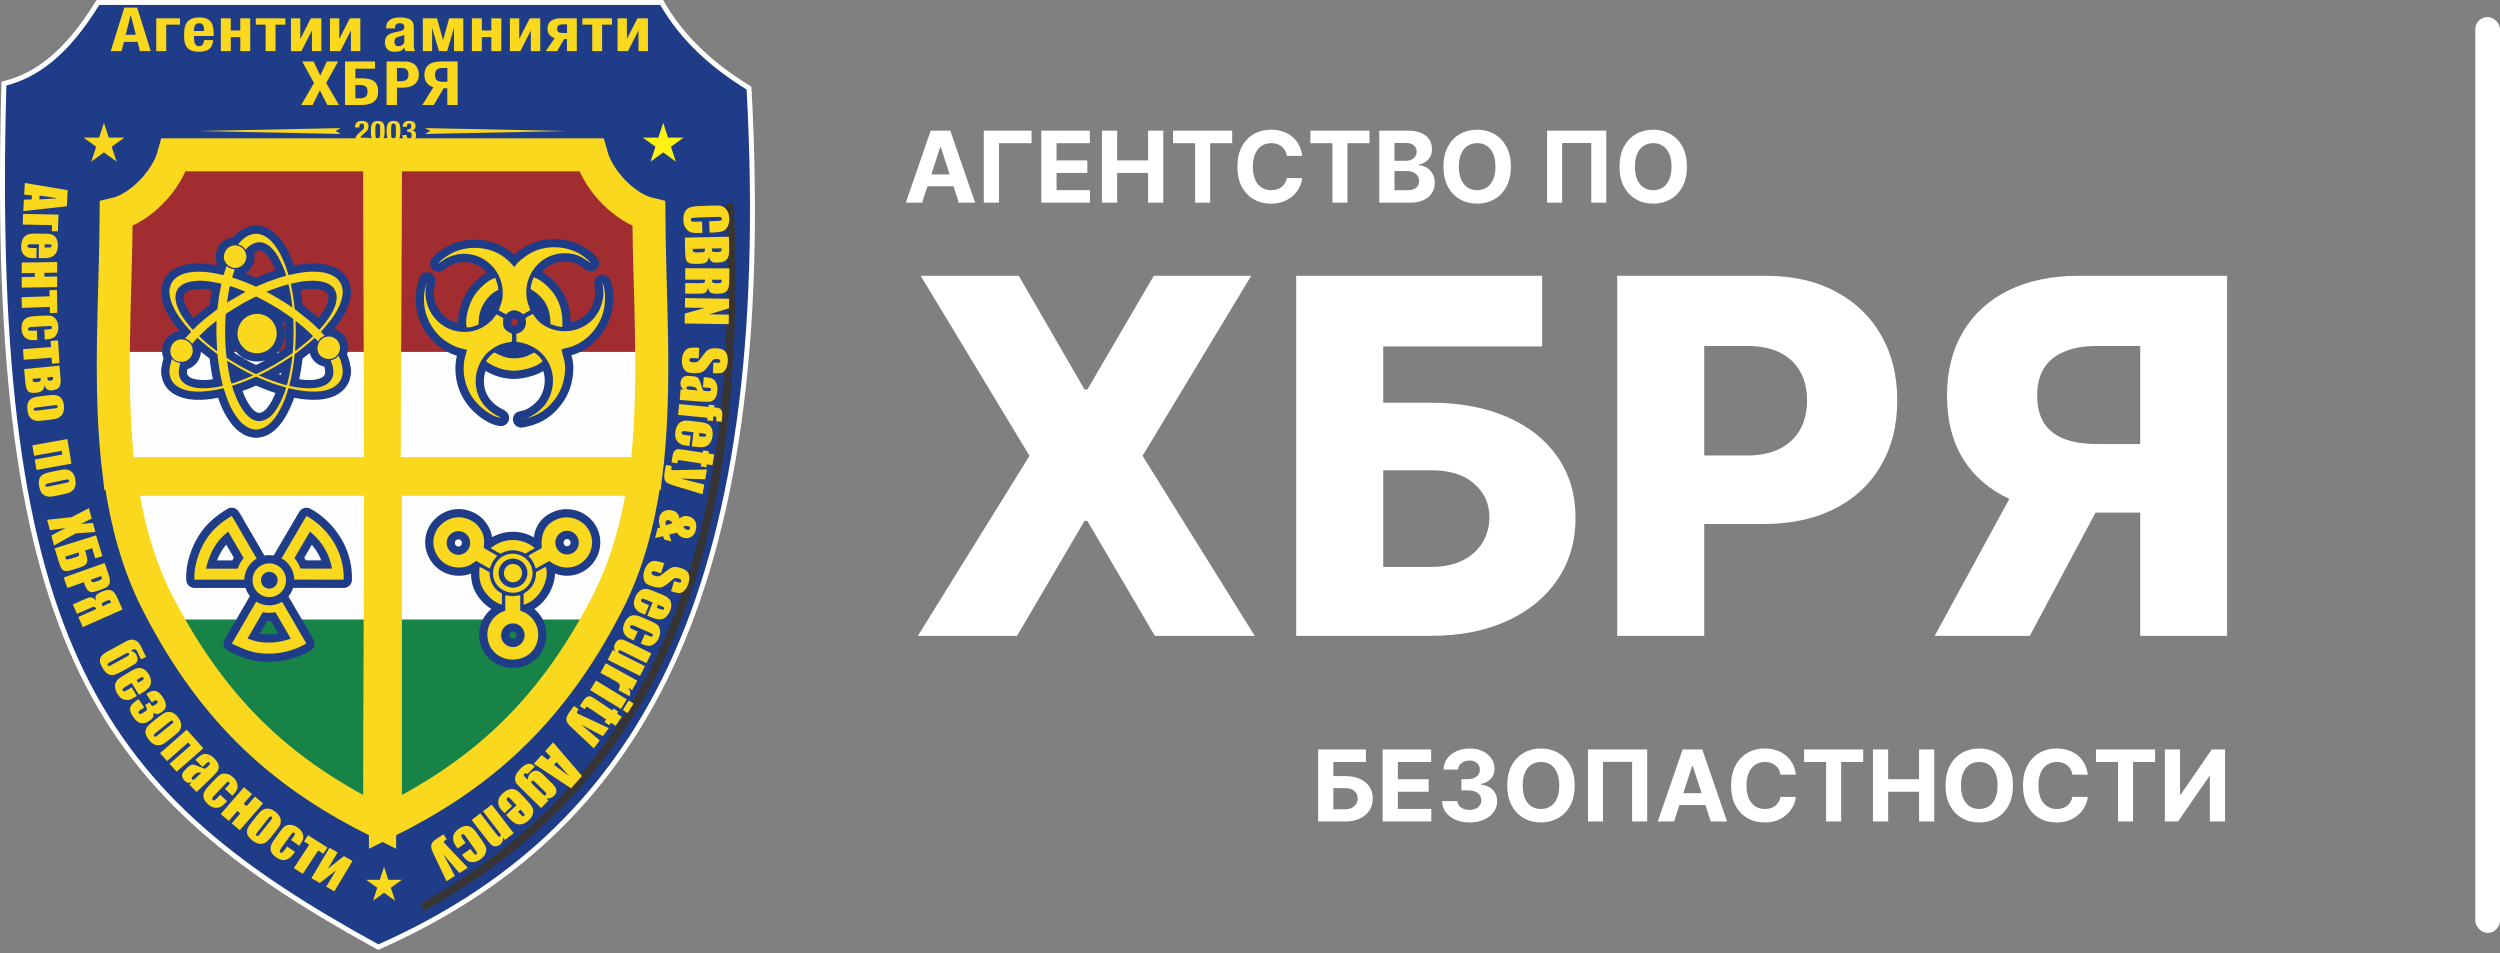 <svg width="202" height="77" viewBox="0 0 202 77" fill="none" xmlns="http://www.w3.org/2000/svg">
<rect x="0" y="0" width="202" height="77" fill="#808080" stroke="none"/>
<path d="M6.647 54.41C1.697 44.271 -0.332 29.872 0.318 6.756C2.777 6.14 5.272 4.511 7.91 0.2H53.462C55.195 3.222 57.683 5.379 60.521 7.118C61.643 27.824 59.349 42.879 54.177 53.905C49.015 64.91 40.977 71.918 30.564 76.528C19.457 70.438 11.59 64.535 6.647 54.41Z" fill="#1F3C88" stroke="white" stroke-width="0.4"/>
<mask id="mask0_2034_1384" style="mask-type:luminance" maskUnits="userSpaceOnUse" x="9" y="12" width="22" height="27">
<path d="M14.048 12.509H30.675C30.675 21.163 30.745 29.646 30.745 38.271C23.702 38.271 16.659 38.271 9.616 38.271C8.752 31.287 9.36 23.854 9.389 17.285C11.197 16.86 13.442 14.725 14.048 12.509Z" fill="white"/>
</mask>
<g mask="url(#mask0_2034_1384)">
<path d="M55.506 12.509H6.589V28.433H55.506V12.509Z" fill="#A22D30"/>
<path d="M55.506 28.433H6.589V50.727H55.506V28.433Z" fill="#FEFEFE"/>
</g>
<path fill-rule="evenodd" clip-rule="evenodd" d="M14.048 12.509H30.675C30.675 21.163 30.745 29.646 30.745 38.271C23.702 38.271 16.659 38.271 9.616 38.271C8.752 31.287 9.36 23.854 9.389 17.285C11.197 16.86 13.442 14.725 14.048 12.509Z" stroke="#FAD81E" stroke-width="2.667" stroke-miterlimit="22.926"/>
<mask id="mask1_2034_1384" style="mask-type:luminance" maskUnits="userSpaceOnUse" x="31" y="38" width="22" height="29">
<path d="M52.078 38.72C51.57 42.254 50.657 45.656 49.067 48.753C44.338 57.971 38.475 62.794 31.143 66.435C31.143 57.196 31.142 47.958 31.142 38.72C38.121 38.72 45.1 38.72 52.078 38.72Z" fill="white"/>
</mask>
<g mask="url(#mask1_2034_1384)">
<path d="M54.743 50.059H5.826V66.435H54.743V50.059Z" fill="#178347"/>
<path d="M54.743 27.766H5.826V50.059H54.743V27.766Z" fill="#FEFEFE"/>
</g>
<path fill-rule="evenodd" clip-rule="evenodd" d="M52.078 38.72C51.57 42.254 50.657 45.656 49.067 48.753C44.338 57.971 38.475 62.794 31.143 66.435C31.143 57.196 31.142 47.958 31.142 38.72C38.121 38.72 45.1 38.72 52.078 38.72Z" stroke="#FAD81E" stroke-width="2.667" stroke-miterlimit="22.926"/>
<mask id="mask2_2034_1384" style="mask-type:luminance" maskUnits="userSpaceOnUse" x="31" y="12" width="22" height="27">
<path d="M31.143 12.509H47.769C48.376 14.725 50.621 16.86 52.428 17.285C52.458 23.854 53.066 31.287 52.202 38.271C45.15 38.271 38.099 38.271 31.047 38.271C31.047 29.631 31.143 21.187 31.143 12.509Z" fill="white"/>
</mask>
<g mask="url(#mask2_2034_1384)">
<path d="M54.648 12.509H5.73V28.433H54.648V12.509Z" fill="#A22D30"/>
<path d="M54.648 28.433H5.73V50.727H54.648V28.433Z" fill="#FEFEFE"/>
</g>
<path fill-rule="evenodd" clip-rule="evenodd" d="M31.143 12.509H47.769C48.376 14.725 50.621 16.86 52.428 17.285C52.458 23.854 53.066 31.287 52.202 38.271C45.15 38.271 38.099 38.271 31.047 38.271C31.047 29.631 31.143 21.187 31.143 12.509Z" stroke="#FAD81E" stroke-width="2.667" stroke-miterlimit="22.926"/>
<mask id="mask3_2034_1384" style="mask-type:luminance" maskUnits="userSpaceOnUse" x="9" y="38" width="22" height="29">
<path d="M30.675 66.435C23.342 62.794 17.48 57.971 12.75 48.753C11.161 45.656 10.248 42.254 9.739 38.72C16.741 38.72 23.743 38.72 30.745 38.72C30.745 47.988 30.675 57.131 30.675 66.435Z" fill="white"/>
</mask>
<g mask="url(#mask3_2034_1384)">
<path d="M55.506 50.059H6.589V66.435H55.506V50.059Z" fill="#178347"/>
<path d="M55.506 27.766H6.589V50.059H55.506V27.766Z" fill="#FEFEFE"/>
</g>
<path fill-rule="evenodd" clip-rule="evenodd" d="M30.675 66.435C23.342 62.794 17.48 57.971 12.75 48.753C11.161 45.656 10.248 42.254 9.739 38.72C16.741 38.72 23.743 38.72 30.745 38.72C30.745 47.988 30.675 57.131 30.675 66.435Z" stroke="#FAD81E" stroke-width="2.667" stroke-miterlimit="22.926"/>
<path fill-rule="evenodd" clip-rule="evenodd" d="M42.109 33.883C42.788 33.824 43.51 33.299 43.946 32.81C44.13 32.604 44.365 32.203 44.486 31.864C45.173 29.951 44.022 27.886 41.732 27.618L41.718 26.976C42.283 26.833 42.612 26.427 42.465 25.716C42.534 25.635 42.922 25.419 43.032 25.374C43.119 25.445 43.26 25.664 43.335 25.753C44.821 27.503 48.19 26.974 48.709 24.176C48.813 23.613 48.718 23.359 48.682 22.851C48.92 23.323 48.922 24.311 48.817 24.881C48.553 26.319 47.556 27.488 46.243 27.986C46.033 28.066 45.491 28.169 45.367 28.231C45.504 28.934 45.763 29.236 45.615 30.345C45.523 31.023 45.281 31.61 44.965 32.08C43.81 33.798 42.265 33.808 42.109 33.883ZM44.474 26.185C44.495 24.708 43.789 23.884 42.875 23.363C42.885 23.009 43.006 22.672 43.132 22.404C43.744 22.601 44.462 23.282 44.819 23.835C45.277 24.541 45.502 25.369 45.433 26.421C45.019 26.394 44.806 26.289 44.474 26.185ZM40.027 22.453C40.116 22.807 40.236 22.967 40.272 23.424C39.597 23.676 38.99 24.496 38.78 25.235C38.667 25.63 38.704 25.834 38.657 26.227C38.413 26.335 38.023 26.479 37.724 26.453C37.515 25.807 37.898 24.544 38.307 23.91C38.649 23.378 39.413 22.605 40.027 22.453ZM39.277 29.175C39.415 28.946 39.725 28.595 39.955 28.482C40.483 28.738 40.806 28.952 41.544 28.955C41.966 28.957 42.442 28.858 42.81 28.667C42.916 28.612 43.077 28.514 43.167 28.483C43.425 28.646 43.685 28.904 43.838 29.175C43.468 29.625 42.269 29.941 41.578 29.951C40.818 29.962 40.137 29.739 39.509 29.356C39.397 29.288 39.346 29.269 39.277 29.175ZM37.726 28.267C37.554 28.199 37.261 28.181 36.826 28.006C36.547 27.893 36.292 27.748 36.069 27.601C35.122 26.975 34.44 25.9 34.287 24.69C34.138 23.506 34.526 22.853 34.525 22.661C34.504 22.82 34.443 23.005 34.414 23.206C34.325 23.847 34.422 24.479 34.695 25.036C35.637 26.963 38.014 27.326 39.428 26.15C39.96 25.707 39.786 25.764 40.124 25.395L40.66 25.693C40.673 26.265 40.475 26.559 41.366 26.971C41.366 27.166 41.4 27.454 41.345 27.609C41.185 27.666 40.954 27.67 40.776 27.718C40.225 27.867 39.86 28.096 39.447 28.441C39.065 28.76 38.597 29.495 38.477 30.269C38.236 31.827 39.038 33.044 40.332 33.675C40.366 33.692 40.371 33.694 40.402 33.713C40.487 33.767 40.425 33.724 40.47 33.764C39.571 33.643 38.484 32.695 38.007 31.852C37.563 31.067 37.365 30.113 37.508 29.166C37.555 28.854 37.702 28.494 37.726 28.267ZM40.303 25.078C40.45 24.548 40.677 24.295 40.612 23.431C40.449 21.266 38.237 19.921 36.301 20.752C35.895 20.927 35.726 21.094 35.418 21.293C35.562 21.009 36.344 20.531 36.633 20.397C38.006 19.76 39.825 19.942 40.964 20.971C41.092 21.086 41.167 21.147 41.269 21.25C41.373 21.357 41.428 21.477 41.582 21.565C41.746 21.21 42.474 20.677 42.85 20.463C44.258 19.663 46.261 19.859 47.459 20.968C47.567 21.067 47.668 21.13 47.735 21.256C47.035 20.788 46.638 20.46 45.602 20.46C43.623 20.46 42.161 22.363 42.6 24.313C42.67 24.619 42.77 24.8 42.856 25.051L42.284 25.387C41.797 25.025 41.398 24.899 40.878 25.398L40.303 25.078Z" stroke="#1F3C88" stroke-width="1.333" stroke-miterlimit="12.745" stroke-linejoin="round"/>
<path fill-rule="evenodd" clip-rule="evenodd" d="M42.109 33.883C42.788 33.824 43.51 33.299 43.946 32.81C44.13 32.604 44.365 32.203 44.486 31.864C45.173 29.951 44.022 27.886 41.732 27.618L41.718 26.976C42.283 26.833 42.612 26.427 42.465 25.716C42.534 25.635 42.922 25.419 43.032 25.374C43.119 25.445 43.26 25.664 43.335 25.753C44.821 27.503 48.19 26.974 48.709 24.176C48.813 23.613 48.718 23.359 48.682 22.851C48.92 23.323 48.922 24.311 48.817 24.881C48.553 26.319 47.556 27.488 46.243 27.986C46.033 28.066 45.491 28.169 45.367 28.231C45.504 28.934 45.763 29.236 45.615 30.345C45.523 31.023 45.281 31.61 44.965 32.08C43.81 33.798 42.265 33.808 42.109 33.883ZM44.474 26.185C44.495 24.708 43.789 23.884 42.875 23.363C42.885 23.009 43.006 22.672 43.132 22.404C43.744 22.601 44.462 23.282 44.819 23.835C45.277 24.541 45.502 25.369 45.433 26.421C45.019 26.394 44.806 26.289 44.474 26.185ZM40.027 22.453C40.116 22.807 40.236 22.967 40.272 23.424C39.597 23.676 38.99 24.496 38.78 25.235C38.667 25.63 38.704 25.834 38.657 26.227C38.413 26.335 38.023 26.479 37.724 26.453C37.515 25.807 37.898 24.544 38.307 23.91C38.649 23.378 39.413 22.605 40.027 22.453ZM39.277 29.175C39.415 28.946 39.725 28.595 39.955 28.482C40.483 28.738 40.806 28.952 41.544 28.955C41.966 28.957 42.442 28.858 42.81 28.667C42.916 28.612 43.077 28.514 43.167 28.483C43.425 28.646 43.685 28.904 43.838 29.175C43.468 29.625 42.269 29.941 41.578 29.951C40.818 29.962 40.137 29.739 39.509 29.356C39.397 29.288 39.346 29.269 39.277 29.175ZM37.726 28.267C37.554 28.199 37.261 28.181 36.826 28.006C36.547 27.893 36.292 27.748 36.069 27.601C35.122 26.975 34.44 25.9 34.287 24.69C34.138 23.506 34.526 22.853 34.525 22.661C34.504 22.82 34.443 23.005 34.414 23.206C34.325 23.847 34.422 24.479 34.695 25.036C35.637 26.963 38.014 27.326 39.428 26.15C39.96 25.707 39.786 25.764 40.124 25.395L40.66 25.693C40.673 26.265 40.475 26.559 41.366 26.971C41.366 27.166 41.4 27.454 41.345 27.609C41.185 27.666 40.954 27.67 40.776 27.718C40.225 27.867 39.86 28.096 39.447 28.441C39.065 28.76 38.597 29.495 38.477 30.269C38.236 31.827 39.038 33.044 40.332 33.675C40.366 33.692 40.371 33.694 40.402 33.713C40.487 33.767 40.425 33.724 40.47 33.764C39.571 33.643 38.484 32.695 38.007 31.852C37.563 31.067 37.365 30.113 37.508 29.166C37.555 28.854 37.702 28.494 37.726 28.267ZM40.303 25.078C40.45 24.548 40.677 24.295 40.612 23.431C40.449 21.266 38.237 19.921 36.301 20.752C35.895 20.927 35.726 21.094 35.418 21.293C35.562 21.009 36.344 20.531 36.633 20.397C38.006 19.76 39.825 19.942 40.964 20.971C41.092 21.086 41.167 21.147 41.269 21.25C41.373 21.357 41.428 21.477 41.582 21.565C41.746 21.21 42.474 20.677 42.85 20.463C44.258 19.663 46.261 19.859 47.459 20.968C47.567 21.067 47.668 21.13 47.735 21.256C47.035 20.788 46.638 20.46 45.602 20.46C43.623 20.46 42.161 22.363 42.6 24.313C42.67 24.619 42.77 24.8 42.856 25.051L42.284 25.387C41.797 25.025 41.398 24.899 40.878 25.398L40.303 25.078Z" fill="#FAD81E"/>
<path fill-rule="evenodd" clip-rule="evenodd" d="M13.692 30.154V29.847C13.723 29.772 13.782 29.201 13.917 29.012C13.964 29.047 13.996 29.089 14.051 29.134C14.207 29.26 14.371 29.306 14.571 29.343C14.519 29.558 14.46 29.704 14.446 29.959C14.377 31.209 15.742 31.423 16.733 31.365C17.011 31.349 17.765 31.258 18.008 31.17C18.005 31.091 17.957 30.943 17.935 30.86C17.812 30.35 17.713 29.806 17.643 29.283C17.614 29.069 17.599 28.828 17.566 28.62L17.51 28.572C17.075 28.257 16.783 28.008 16.381 27.677C16.361 27.662 16.353 27.659 16.334 27.641L16.046 27.382C16.015 27.346 15.99 27.321 15.949 27.3L15.738 27.535C15.715 27.563 15.71 27.563 15.682 27.592C15.658 27.617 15.654 27.629 15.633 27.656C15.614 27.68 15.599 27.69 15.578 27.714C15.561 27.735 15.549 27.756 15.532 27.777C15.518 27.764 15.522 27.769 15.508 27.754C15.465 27.708 15.542 27.793 15.494 27.738C15.266 27.476 15.321 27.52 14.958 27.349C14.996 27.3 15.033 27.257 15.074 27.207L15.445 26.809C15.427 26.753 15.414 26.764 15.372 26.721C15.245 26.593 15.062 26.361 14.941 26.226L14.808 26.063C14.788 26.038 14.761 26.006 14.74 25.977C14.695 25.916 14.657 25.868 14.614 25.808C14.355 25.447 14.124 25.091 13.943 24.664C13.688 24.062 13.737 23.844 13.692 23.711V23.404C13.757 23.275 13.73 22.819 14.246 22.43C15.066 21.81 16.447 21.908 17.427 22.091C17.637 22.13 17.866 22.197 18.065 22.227C18.11 22.15 18.228 21.646 18.317 21.493C18.357 21.514 18.395 21.554 18.447 21.589C18.608 21.694 18.761 21.739 18.967 21.756C18.963 21.795 18.79 22.27 18.756 22.418L19.311 22.606C19.496 22.67 19.679 22.74 19.862 22.812L20.649 23.149C20.727 23.183 20.833 23.104 20.906 23.07C21.418 22.843 21.994 22.624 22.533 22.451C22.72 22.393 22.938 22.344 23.117 22.278C23.016 21.785 22.529 20.752 22.196 20.326C22.158 20.278 22.135 20.255 22.099 20.21C21.645 19.639 20.969 19.342 20.285 19.783C20.04 19.939 20.027 20 19.843 20.168L19.728 20.033C19.696 19.998 19.637 19.947 19.593 19.914C19.492 19.84 19.378 19.783 19.24 19.75C19.264 19.695 19.45 19.499 19.496 19.455C19.732 19.224 20.005 19.024 20.339 18.935C20.409 18.916 20.508 18.914 20.569 18.889H20.812C20.94 18.941 21.034 18.894 21.363 19.064C21.575 19.173 21.828 19.378 21.974 19.549L22.143 19.744C22.255 19.886 22.34 20.011 22.445 20.174C22.627 20.454 22.792 20.804 22.935 21.145C23.009 21.32 23.072 21.495 23.136 21.676C23.174 21.782 23.276 22.159 23.317 22.227C23.513 22.198 23.737 22.133 23.943 22.093C24.95 21.903 26.284 21.8 27.152 22.442C27.359 22.597 27.537 22.85 27.618 23.114C27.645 23.204 27.662 23.375 27.689 23.439V23.736C27.66 23.807 27.663 23.919 27.646 24.001C27.603 24.231 27.522 24.472 27.431 24.685C27.302 24.973 27.157 25.229 27.004 25.468C26.924 25.591 26.837 25.712 26.756 25.824L26.139 26.57C26.114 26.594 26.098 26.617 26.075 26.646C25.998 26.74 25.954 26.755 25.937 26.808L26.234 27.128C26.226 27.134 26.226 27.135 26.208 27.146C26.102 27.208 26.102 27.173 25.917 27.318C25.774 27.432 25.742 27.546 25.679 27.584C25.613 27.479 25.511 27.396 25.432 27.3C25.388 27.323 25.366 27.346 25.328 27.39C25.293 27.428 25.272 27.439 25.231 27.474L25.041 27.648C24.696 27.941 24.386 28.186 24.026 28.459C23.969 28.502 23.869 28.563 23.815 28.614C23.762 29.068 23.715 29.498 23.635 29.942C23.599 30.149 23.558 30.359 23.513 30.563L23.373 31.17C23.644 31.268 24.425 31.353 24.733 31.37C25.853 31.432 27.166 31.086 26.905 29.703C26.846 29.39 26.786 29.336 26.719 29.113C26.77 29.086 26.856 29.076 26.916 29.055C26.977 29.031 27.033 29.004 27.087 28.973C27.234 28.886 27.246 28.839 27.355 28.748C27.618 29.216 27.659 29.752 27.689 29.823V30.177C27.631 30.303 27.659 30.495 27.492 30.762C26.824 31.84 25.041 31.705 23.943 31.5C23.738 31.46 23.512 31.394 23.317 31.366C23.28 31.426 23.168 31.824 23.133 31.927C22.819 32.842 22.143 34.316 21.096 34.641C21.011 34.67 20.86 34.683 20.8 34.705H20.581C20.521 34.681 20.36 34.666 20.274 34.639C19.928 34.528 19.532 34.218 19.32 33.95C18.808 33.308 18.521 32.715 18.245 31.918C18.21 31.814 18.101 31.428 18.065 31.366C17.866 31.394 17.635 31.464 17.426 31.501C16.419 31.688 15.097 31.793 14.23 31.151C14.109 31.06 13.962 30.895 13.872 30.735C13.71 30.442 13.743 30.275 13.692 30.154ZM18.179 21.114C18.266 21.319 18.431 21.482 18.638 21.562C18.679 21.594 18.744 21.612 18.791 21.624C19.411 21.77 19.993 21.235 19.893 20.599C19.863 20.407 19.757 20.195 19.626 20.078C19.315 19.8 18.854 19.721 18.461 20.005C18.084 20.279 18.003 20.87 18.179 21.114ZM25.681 27.929C25.661 28.001 25.649 28.077 25.649 28.157C25.649 28.535 25.903 28.852 26.248 28.948C26.436 29.024 26.66 29.027 26.862 28.959C27.067 28.89 27.219 28.754 27.314 28.61C27.584 28.209 27.484 27.715 27.193 27.441C26.632 26.917 25.794 27.27 25.681 27.929ZM19.591 28.004C19.787 28.257 20.072 28.438 20.399 28.499C20.551 28.557 20.857 28.547 21.01 28.525C21.543 28.447 22.007 28.095 22.225 27.592C22.741 26.399 21.702 25.123 20.436 25.398C19.461 25.61 18.914 26.695 19.336 27.609C19.396 27.741 19.501 27.919 19.591 28.004ZM13.793 28.584C13.867 28.933 14.161 29.198 14.521 29.229L14.529 29.23H14.533L14.544 29.231H14.55C14.699 29.244 14.871 29.222 14.971 29.187C15.168 29.117 15.325 28.98 15.414 28.844C15.529 28.669 15.603 28.459 15.566 28.2C15.462 27.479 14.651 27.223 14.14 27.591C13.815 27.826 13.699 28.294 13.793 28.584ZM18.34 29.142L19.373 29.756C19.554 29.853 19.726 29.952 19.91 30.047L20.464 30.325C20.461 30.328 20.457 30.333 20.456 30.332L20.369 30.375C19.965 30.549 19.59 30.7 19.166 30.842C19.045 30.884 18.823 30.966 18.708 30.985C18.616 30.842 18.362 29.413 18.34 29.142ZM20.918 30.325L21.627 29.963C21.863 29.833 22.083 29.717 22.312 29.582C22.686 29.361 23.102 29.11 23.459 28.861C23.501 28.831 23.578 28.768 23.62 28.753C23.623 28.91 23.57 29.206 23.546 29.372C23.516 29.575 23.483 29.775 23.447 29.973C23.409 30.169 23.366 30.364 23.323 30.556C23.284 30.724 23.232 30.971 23.174 31.123C22.713 31.049 21.485 30.584 20.982 30.362C20.979 30.361 20.957 30.351 20.952 30.349L20.918 30.325ZM18.583 23.117C18.726 23.141 19.765 23.517 19.841 23.578L18.535 24.333C18.466 24.374 18.409 24.421 18.34 24.451C18.355 24.261 18.521 23.216 18.583 23.117ZM14.177 24.029C14.177 22.914 15.298 22.682 16.186 22.682C16.929 22.682 17.249 22.811 17.887 22.918L17.701 23.916C17.646 24.265 17.621 24.632 17.566 24.973C17.563 24.976 17.559 24.984 17.558 24.982L16.547 25.771C16.522 25.792 16.513 25.803 16.488 25.824L16.306 25.98C16.239 26.046 16.124 26.125 16.059 26.196C15.964 26.299 15.66 26.561 15.601 26.649C15.528 26.613 15.213 26.224 15.13 26.12C14.709 25.591 14.177 24.769 14.177 24.029ZM16.091 27.153L16.679 26.595C16.721 26.562 16.728 26.55 16.767 26.515L17.036 26.29C17.071 26.257 17.084 26.245 17.126 26.212C17.186 26.163 17.251 26.113 17.314 26.063C17.359 26.028 17.455 25.941 17.497 25.923C17.473 27.016 17.487 27.177 17.543 28.369C17.421 28.305 17.28 28.175 17.164 28.088C16.932 27.917 16.734 27.738 16.524 27.562C16.451 27.502 16.114 27.194 16.091 27.153ZM18.756 31.174L19.311 30.986C19.494 30.924 19.678 30.853 19.862 30.78C20.04 30.71 20.215 30.638 20.387 30.561C20.754 30.4 20.638 30.403 20.908 30.523C21.255 30.677 21.607 30.816 21.977 30.954C22.158 31.021 22.346 31.081 22.533 31.142C22.724 31.202 22.931 31.25 23.117 31.316C23.034 31.731 22.59 32.698 22.356 33.036L22.095 33.392C21.837 33.725 21.369 34.061 20.87 34.023C19.978 33.96 19.374 32.816 19.074 32.097C18.966 31.838 18.819 31.454 18.756 31.174ZM23.882 25.927L23.905 25.94C23.923 25.951 23.918 25.947 23.934 25.957L24.613 26.515C24.68 26.573 24.719 26.608 24.78 26.67L24.955 26.833C25.063 26.937 25.199 27.039 25.29 27.153C25.259 27.214 24.858 27.559 24.775 27.634L24.034 28.23C23.963 28.279 23.914 28.328 23.839 28.369C23.856 27.972 23.889 27.585 23.896 27.184C23.903 26.761 23.892 26.351 23.882 25.927ZM23.7 25.77C23.74 26.649 23.735 27.558 23.657 28.439C23.647 28.53 23.645 28.516 23.581 28.562C22.624 29.227 21.84 29.679 20.785 30.186C20.65 30.25 20.654 30.213 20.53 30.154C20.447 30.116 20.366 30.075 20.285 30.036C19.615 29.709 19.026 29.364 18.404 28.968C18.357 28.937 18.321 28.929 18.307 28.883L18.254 28.37C18.173 27.436 18.167 26.46 18.231 25.522C18.245 25.326 18.232 25.371 18.585 25.146C18.737 25.048 18.886 24.953 19.041 24.856C19.503 24.567 19.97 24.313 20.457 24.069C20.758 23.919 20.662 23.937 20.961 24.087C21.291 24.253 21.599 24.423 21.918 24.605C22.311 24.827 22.895 25.196 23.265 25.462L23.7 25.77ZM21.54 23.578C21.654 23.487 23.089 22.998 23.304 22.973C23.386 23.155 23.626 24.601 23.62 24.839L23.128 24.514C22.638 24.201 22.311 24.012 21.81 23.728C21.729 23.682 21.608 23.637 21.54 23.578ZM23.494 22.918C24.224 22.796 24.419 22.682 25.279 22.682C26.161 22.682 27.205 22.96 27.205 24.044C27.203 24.776 26.671 25.585 26.259 26.112C26.187 26.203 25.854 26.613 25.781 26.649L25.408 26.28C25.312 26.201 25.126 26.014 25.008 25.921L23.969 25.093C23.935 25.069 23.905 25.046 23.862 25.016C23.796 24.972 23.814 24.982 23.804 24.876C23.766 24.457 23.695 23.97 23.619 23.557L23.494 22.918Z" stroke="#1F3C88" stroke-width="1.333" stroke-miterlimit="12.745" stroke-linejoin="round"/>
<path fill-rule="evenodd" clip-rule="evenodd" d="M13.692 30.154V29.847C13.723 29.772 13.782 29.201 13.917 29.012C13.964 29.047 13.996 29.089 14.051 29.134C14.207 29.26 14.371 29.306 14.571 29.343C14.519 29.558 14.46 29.704 14.446 29.959C14.377 31.209 15.742 31.423 16.733 31.365C17.011 31.349 17.765 31.258 18.008 31.17C18.005 31.091 17.957 30.943 17.935 30.86C17.812 30.35 17.713 29.806 17.643 29.283C17.614 29.069 17.599 28.828 17.566 28.62L17.51 28.572C17.075 28.257 16.783 28.008 16.381 27.677C16.361 27.662 16.353 27.659 16.334 27.641L16.046 27.382C16.015 27.346 15.99 27.321 15.949 27.3L15.738 27.535C15.715 27.563 15.71 27.563 15.682 27.592C15.658 27.617 15.654 27.629 15.633 27.656C15.614 27.68 15.599 27.69 15.578 27.714C15.561 27.735 15.549 27.756 15.532 27.777C15.518 27.764 15.522 27.769 15.508 27.754C15.465 27.708 15.542 27.793 15.494 27.738C15.266 27.476 15.321 27.52 14.958 27.349C14.996 27.3 15.033 27.257 15.074 27.207L15.445 26.809C15.427 26.753 15.414 26.764 15.372 26.721C15.245 26.593 15.062 26.361 14.941 26.226L14.808 26.063C14.788 26.038 14.761 26.006 14.74 25.977C14.695 25.916 14.657 25.868 14.614 25.808C14.355 25.447 14.124 25.091 13.943 24.664C13.688 24.062 13.737 23.844 13.692 23.711V23.404C13.757 23.275 13.73 22.819 14.246 22.43C15.066 21.81 16.447 21.908 17.427 22.091C17.637 22.13 17.866 22.197 18.065 22.227C18.11 22.15 18.228 21.646 18.317 21.493C18.357 21.514 18.395 21.554 18.447 21.589C18.608 21.694 18.761 21.739 18.967 21.756C18.963 21.795 18.79 22.27 18.756 22.418L19.311 22.606C19.496 22.67 19.679 22.74 19.862 22.812L20.649 23.149C20.727 23.183 20.833 23.104 20.906 23.07C21.418 22.843 21.994 22.624 22.533 22.451C22.72 22.393 22.938 22.344 23.117 22.278C23.016 21.785 22.529 20.752 22.196 20.326C22.158 20.278 22.135 20.255 22.099 20.21C21.645 19.639 20.969 19.342 20.285 19.783C20.04 19.939 20.027 20 19.843 20.168L19.728 20.033C19.696 19.998 19.637 19.947 19.593 19.914C19.492 19.84 19.378 19.783 19.24 19.75C19.264 19.695 19.45 19.499 19.496 19.455C19.732 19.224 20.005 19.024 20.339 18.935C20.409 18.916 20.508 18.914 20.569 18.889H20.812C20.94 18.941 21.034 18.894 21.363 19.064C21.575 19.173 21.828 19.378 21.974 19.549L22.143 19.744C22.255 19.886 22.34 20.011 22.445 20.174C22.627 20.454 22.792 20.804 22.935 21.145C23.009 21.32 23.072 21.495 23.136 21.676C23.174 21.782 23.276 22.159 23.317 22.227C23.513 22.198 23.737 22.133 23.943 22.093C24.95 21.903 26.284 21.8 27.152 22.442C27.359 22.597 27.537 22.85 27.618 23.114C27.645 23.204 27.662 23.375 27.689 23.439V23.736C27.66 23.807 27.663 23.919 27.646 24.001C27.603 24.231 27.522 24.472 27.431 24.685C27.302 24.973 27.157 25.229 27.004 25.468C26.924 25.591 26.837 25.712 26.756 25.824L26.139 26.57C26.114 26.594 26.098 26.617 26.075 26.646C25.998 26.74 25.954 26.755 25.937 26.808L26.234 27.128C26.226 27.134 26.226 27.135 26.208 27.146C26.102 27.208 26.102 27.173 25.917 27.318C25.774 27.432 25.742 27.546 25.679 27.584C25.613 27.479 25.511 27.396 25.432 27.3C25.388 27.323 25.366 27.346 25.328 27.39C25.293 27.428 25.272 27.439 25.231 27.474L25.041 27.648C24.696 27.941 24.386 28.186 24.026 28.459C23.969 28.502 23.869 28.563 23.815 28.614C23.762 29.068 23.715 29.498 23.635 29.942C23.599 30.149 23.558 30.359 23.513 30.563L23.373 31.17C23.644 31.268 24.425 31.353 24.733 31.37C25.853 31.432 27.166 31.086 26.905 29.703C26.846 29.39 26.786 29.336 26.719 29.113C26.77 29.086 26.856 29.076 26.916 29.055C26.977 29.031 27.033 29.004 27.087 28.973C27.234 28.886 27.246 28.839 27.355 28.748C27.618 29.216 27.659 29.752 27.689 29.823V30.177C27.631 30.303 27.659 30.495 27.492 30.762C26.824 31.84 25.041 31.705 23.943 31.5C23.738 31.46 23.512 31.394 23.317 31.366C23.28 31.426 23.168 31.824 23.133 31.927C22.819 32.842 22.143 34.316 21.096 34.641C21.011 34.67 20.86 34.683 20.8 34.705H20.581C20.521 34.681 20.36 34.666 20.274 34.639C19.928 34.528 19.532 34.218 19.32 33.95C18.808 33.308 18.521 32.715 18.245 31.918C18.21 31.814 18.101 31.428 18.065 31.366C17.866 31.394 17.635 31.464 17.426 31.501C16.419 31.688 15.097 31.793 14.23 31.151C14.109 31.06 13.962 30.895 13.872 30.735C13.71 30.442 13.743 30.275 13.692 30.154ZM18.179 21.114C18.266 21.319 18.431 21.482 18.638 21.562C18.679 21.594 18.744 21.612 18.791 21.624C19.411 21.77 19.993 21.235 19.893 20.599C19.863 20.407 19.757 20.195 19.626 20.078C19.315 19.8 18.854 19.721 18.461 20.005C18.084 20.279 18.003 20.87 18.179 21.114ZM25.681 27.929C25.661 28.001 25.649 28.077 25.649 28.157C25.649 28.535 25.903 28.852 26.248 28.948C26.436 29.024 26.66 29.027 26.862 28.959C27.067 28.89 27.219 28.754 27.314 28.61C27.584 28.209 27.484 27.715 27.193 27.441C26.632 26.917 25.794 27.27 25.681 27.929ZM19.591 28.004C19.787 28.257 20.072 28.438 20.399 28.499C20.551 28.557 20.857 28.547 21.01 28.525C21.543 28.447 22.007 28.095 22.225 27.592C22.741 26.399 21.702 25.123 20.436 25.398C19.461 25.61 18.914 26.695 19.336 27.609C19.396 27.741 19.501 27.919 19.591 28.004ZM13.793 28.584C13.867 28.933 14.161 29.198 14.521 29.229L14.529 29.23H14.533L14.544 29.231H14.55C14.699 29.244 14.871 29.222 14.971 29.187C15.168 29.117 15.325 28.98 15.414 28.844C15.529 28.669 15.603 28.459 15.566 28.2C15.462 27.479 14.651 27.223 14.14 27.591C13.815 27.826 13.699 28.294 13.793 28.584ZM18.34 29.142L19.373 29.756C19.554 29.853 19.726 29.952 19.91 30.047L20.464 30.325C20.461 30.328 20.457 30.333 20.456 30.332L20.369 30.375C19.965 30.549 19.59 30.7 19.166 30.842C19.045 30.884 18.823 30.966 18.708 30.985C18.616 30.842 18.362 29.413 18.34 29.142ZM20.918 30.325L21.627 29.963C21.863 29.833 22.083 29.717 22.312 29.582C22.686 29.361 23.102 29.11 23.459 28.861C23.501 28.831 23.578 28.768 23.62 28.753C23.623 28.91 23.57 29.206 23.546 29.372C23.516 29.575 23.483 29.775 23.447 29.973C23.409 30.169 23.366 30.364 23.323 30.556C23.284 30.724 23.232 30.971 23.174 31.123C22.713 31.049 21.485 30.584 20.982 30.362C20.979 30.361 20.957 30.351 20.952 30.349L20.918 30.325ZM18.583 23.117C18.726 23.141 19.765 23.517 19.841 23.578L18.535 24.333C18.466 24.374 18.409 24.421 18.34 24.451C18.355 24.261 18.521 23.216 18.583 23.117ZM14.177 24.029C14.177 22.914 15.298 22.682 16.186 22.682C16.929 22.682 17.249 22.811 17.887 22.918L17.701 23.916C17.646 24.265 17.621 24.632 17.566 24.973C17.563 24.976 17.559 24.984 17.558 24.982L16.547 25.771C16.522 25.792 16.513 25.803 16.488 25.824L16.306 25.98C16.239 26.046 16.124 26.125 16.059 26.196C15.964 26.299 15.66 26.561 15.601 26.649C15.528 26.613 15.213 26.224 15.13 26.12C14.709 25.591 14.177 24.769 14.177 24.029ZM16.091 27.153L16.679 26.595C16.721 26.562 16.728 26.55 16.767 26.515L17.036 26.29C17.071 26.257 17.084 26.245 17.126 26.212C17.186 26.163 17.251 26.113 17.314 26.063C17.359 26.028 17.455 25.941 17.497 25.923C17.473 27.016 17.487 27.177 17.543 28.369C17.421 28.305 17.28 28.175 17.164 28.088C16.932 27.917 16.734 27.738 16.524 27.562C16.451 27.502 16.114 27.194 16.091 27.153ZM18.756 31.174L19.311 30.986C19.494 30.924 19.678 30.853 19.862 30.78C20.04 30.71 20.215 30.638 20.387 30.561C20.754 30.4 20.638 30.403 20.908 30.523C21.255 30.677 21.607 30.816 21.977 30.954C22.158 31.021 22.346 31.081 22.533 31.142C22.724 31.202 22.931 31.25 23.117 31.316C23.034 31.731 22.59 32.698 22.356 33.036L22.095 33.392C21.837 33.725 21.369 34.061 20.87 34.023C19.978 33.96 19.374 32.816 19.074 32.097C18.966 31.838 18.819 31.454 18.756 31.174ZM23.882 25.927L23.905 25.94C23.923 25.951 23.918 25.947 23.934 25.957L24.613 26.515C24.68 26.573 24.719 26.608 24.78 26.67L24.955 26.833C25.063 26.937 25.199 27.039 25.29 27.153C25.259 27.214 24.858 27.559 24.775 27.634L24.034 28.23C23.963 28.279 23.914 28.328 23.839 28.369C23.856 27.972 23.889 27.585 23.896 27.184C23.903 26.761 23.892 26.351 23.882 25.927ZM23.7 25.77C23.74 26.649 23.735 27.558 23.657 28.439C23.647 28.53 23.645 28.516 23.581 28.562C22.624 29.227 21.84 29.679 20.785 30.186C20.65 30.25 20.654 30.213 20.53 30.154C20.447 30.116 20.366 30.075 20.285 30.036C19.615 29.709 19.026 29.364 18.404 28.968C18.357 28.937 18.321 28.929 18.307 28.883L18.254 28.37C18.173 27.436 18.167 26.46 18.231 25.522C18.245 25.326 18.232 25.371 18.585 25.146C18.737 25.048 18.886 24.953 19.041 24.856C19.503 24.567 19.97 24.313 20.457 24.069C20.758 23.919 20.662 23.937 20.961 24.087C21.291 24.253 21.599 24.423 21.918 24.605C22.311 24.827 22.895 25.196 23.265 25.462L23.7 25.77ZM21.54 23.578C21.654 23.487 23.089 22.998 23.304 22.973C23.386 23.155 23.626 24.601 23.62 24.839L23.128 24.514C22.638 24.201 22.311 24.012 21.81 23.728C21.729 23.682 21.608 23.637 21.54 23.578ZM23.494 22.918C24.224 22.796 24.419 22.682 25.279 22.682C26.161 22.682 27.205 22.96 27.205 24.044C27.203 24.776 26.671 25.585 26.259 26.112C26.187 26.203 25.854 26.613 25.781 26.649L25.408 26.28C25.312 26.201 25.126 26.014 25.008 25.921L23.969 25.093C23.935 25.069 23.905 25.046 23.862 25.016C23.796 24.972 23.814 24.982 23.804 24.876C23.766 24.457 23.695 23.97 23.619 23.557L23.494 22.918Z" fill="#FAD81E"/>
<path fill-rule="evenodd" clip-rule="evenodd" d="M23.599 46.831L27.772 46.839C27.823 44.88 26.84 43.158 25.377 42.081C25.209 41.957 24.957 41.781 24.757 41.69L22.66 45.266C22.831 45.362 22.989 45.489 23.128 45.644C23.432 45.984 23.587 46.407 23.599 46.831ZM23.789 45.095L25.047 42.95C25.983 43.709 26.631 44.765 26.826 45.944L24.277 45.94C24.212 45.752 24.125 45.571 24.013 45.396C23.947 45.292 23.872 45.191 23.789 45.095Z" stroke="#1F3C88" stroke-width="1.333" stroke-miterlimit="12.745" stroke-linejoin="round"/>
<path fill-rule="evenodd" clip-rule="evenodd" d="M23.599 46.831L27.772 46.839C27.823 44.88 26.84 43.158 25.377 42.081C25.209 41.957 24.957 41.781 24.757 41.69L22.66 45.266C22.831 45.362 22.989 45.489 23.128 45.644C23.432 45.984 23.587 46.407 23.599 46.831ZM23.789 45.095L25.047 42.95C25.983 43.709 26.631 44.765 26.826 45.944L24.277 45.94C24.212 45.752 24.125 45.571 24.013 45.396C23.947 45.292 23.872 45.191 23.789 45.095Z" fill="#FAD81E"/>
<path fill-rule="evenodd" clip-rule="evenodd" d="M15.713 46.839H19.92C19.928 46.52 20.017 46.204 20.185 45.924L20.198 45.903L20.202 45.895C20.266 45.79 20.34 45.692 20.428 45.603L20.443 45.588L20.461 45.571L20.462 45.57L20.53 45.504C20.62 45.423 20.715 45.352 20.815 45.292L20.824 45.284L19.257 42.589C19.079 42.298 18.907 41.95 18.72 41.689C17.878 42.194 17.161 42.779 16.616 43.646C16.132 44.417 15.642 45.676 15.713 46.839ZM18.44 42.952C18.458 42.982 18.475 43.011 18.492 43.04L19.687 45.095C19.472 45.346 19.314 45.634 19.207 45.946H16.657C16.776 45.294 17.048 44.628 17.365 44.123C17.662 43.651 18.024 43.276 18.44 42.952Z" stroke="#1F3C88" stroke-width="1.333" stroke-miterlimit="12.745" stroke-linejoin="round"/>
<path fill-rule="evenodd" clip-rule="evenodd" d="M15.713 46.839H19.92C19.928 46.52 20.017 46.204 20.185 45.924L20.198 45.903L20.202 45.895C20.266 45.79 20.34 45.692 20.428 45.603L20.443 45.588L20.461 45.571L20.462 45.57L20.53 45.504C20.62 45.423 20.715 45.352 20.815 45.292L20.824 45.284L19.257 42.589C19.079 42.298 18.907 41.95 18.72 41.689C17.878 42.194 17.161 42.779 16.616 43.646C16.132 44.417 15.642 45.676 15.713 46.839ZM18.44 42.952C18.458 42.982 18.475 43.011 18.492 43.04L19.687 45.095C19.472 45.346 19.314 45.634 19.207 45.946H16.657C16.776 45.294 17.048 44.628 17.365 44.123C17.662 43.651 18.024 43.276 18.44 42.952Z" fill="#FAD81E"/>
<path fill-rule="evenodd" clip-rule="evenodd" d="M18.732 52.004C19.781 52.483 20.419 52.816 21.737 52.816C22.648 52.816 23.643 52.574 24.441 52.163C24.497 52.135 24.536 52.114 24.592 52.084C24.614 52.072 24.641 52.058 24.664 52.043C24.669 52.039 24.677 52.035 24.682 52.032L24.746 51.979L22.7 48.475C22.11 48.829 21.374 48.819 20.797 48.461L20.77 48.495C20.739 48.544 20.735 48.559 20.708 48.605C20.663 48.683 20.63 48.739 20.581 48.823C20.494 48.974 20.405 49.121 20.315 49.277L18.732 52.004ZM19.998 51.592L21.08 49.727C21.13 49.641 21.18 49.555 21.231 49.469C21.376 49.5 21.534 49.516 21.737 49.516C21.957 49.516 22.113 49.497 22.25 49.465L23.498 51.603C22.935 51.808 22.311 51.923 21.737 51.923C21.005 51.923 20.521 51.802 19.998 51.592Z" stroke="#1F3C88" stroke-width="1.333" stroke-miterlimit="12.745" stroke-linejoin="round"/>
<path fill-rule="evenodd" clip-rule="evenodd" d="M18.732 52.004C19.781 52.483 20.419 52.816 21.737 52.816C22.648 52.816 23.643 52.574 24.441 52.163C24.497 52.135 24.536 52.114 24.592 52.084C24.614 52.072 24.641 52.058 24.664 52.043C24.669 52.039 24.677 52.035 24.682 52.032L24.746 51.979L22.7 48.475C22.11 48.829 21.374 48.819 20.797 48.461L20.77 48.495C20.739 48.544 20.735 48.559 20.708 48.605C20.663 48.683 20.63 48.739 20.581 48.823C20.494 48.974 20.405 49.121 20.315 49.277L18.732 52.004ZM19.998 51.592L21.08 49.727C21.13 49.641 21.18 49.555 21.231 49.469C21.376 49.5 21.534 49.516 21.737 49.516C21.957 49.516 22.113 49.497 22.25 49.465L23.498 51.603C22.935 51.808 22.311 51.923 21.737 51.923C21.005 51.923 20.521 51.802 19.998 51.592Z" fill="#FAD81E"/>
<path fill-rule="evenodd" clip-rule="evenodd" d="M20.855 45.869C20.3 46.371 20.254 47.233 20.753 47.793C21.253 48.352 22.108 48.399 22.664 47.895C23.22 47.392 23.265 46.531 22.766 45.971C22.266 45.412 21.411 45.365 20.855 45.869ZM21.308 46.376C21.031 46.627 21.008 47.057 21.257 47.337C21.507 47.616 21.933 47.639 22.211 47.388C22.488 47.136 22.511 46.707 22.262 46.427C22.012 46.148 21.586 46.125 21.308 46.376Z" stroke="#1F3C88" stroke-width="1.333" stroke-miterlimit="12.745" stroke-linejoin="round"/>
<path fill-rule="evenodd" clip-rule="evenodd" d="M20.855 45.869C20.3 46.371 20.254 47.233 20.753 47.793C21.253 48.352 22.108 48.399 22.664 47.895C23.22 47.392 23.265 46.531 22.766 45.971C22.266 45.412 21.411 45.365 20.855 45.869ZM21.308 46.376C21.031 46.627 21.008 47.057 21.257 47.337C21.507 47.616 21.933 47.639 22.211 47.388C22.488 47.136 22.511 46.707 22.262 46.427C22.012 46.148 21.586 46.125 21.308 46.376Z" fill="#FAD81E"/>
<path fill-rule="evenodd" clip-rule="evenodd" d="M40.827 49.352V48.102C41.027 48.111 41.205 48.17 41.436 48.17C41.635 48.169 41.892 48.099 42.036 48.109L42.039 49.352C42.866 49.566 43.648 50.481 43.462 51.612C43.092 53.85 39.786 53.859 39.407 51.617C39.215 50.486 40.003 49.564 40.827 49.352ZM41.45 47.481C42.094 47.481 42.617 46.955 42.617 46.306C42.617 45.657 42.094 45.131 41.45 45.131C40.805 45.131 40.283 45.657 40.283 46.306C40.283 46.955 40.805 47.481 41.45 47.481ZM41.45 47.047C41.856 47.047 42.185 46.715 42.185 46.306C42.185 45.897 41.856 45.566 41.45 45.566C41.044 45.566 40.715 45.897 40.715 46.306C40.715 46.715 41.044 47.047 41.45 47.047ZM45.819 44.802C46.344 44.802 46.77 44.373 46.77 43.844C46.77 43.315 46.344 42.886 45.819 42.886C45.294 42.886 44.868 43.315 44.868 43.844C44.868 44.373 45.294 44.802 45.819 44.802ZM37.04 44.828C37.566 44.828 37.992 44.399 37.992 43.87C37.992 43.341 37.566 42.912 37.04 42.912C36.515 42.912 36.089 43.341 36.089 43.87C36.089 44.399 36.515 44.828 37.04 44.828ZM41.439 52.284C41.965 52.284 42.391 51.855 42.391 51.326C42.391 50.797 41.965 50.368 41.439 50.368C40.914 50.368 40.488 50.797 40.488 51.326C40.488 51.855 40.914 52.284 41.439 52.284ZM39.652 44.273C39.754 44.218 39.882 44.116 39.999 44.038C40.132 43.952 40.259 43.889 40.41 43.83C41.08 43.567 41.788 43.566 42.461 43.831C42.71 43.929 43.084 44.145 43.212 44.299C42.085 44.885 42.741 44.76 41.983 44.541C41.108 44.287 40.566 44.709 40.455 44.722C40.364 44.731 40.142 44.58 40.051 44.527C39.911 44.441 39.749 44.376 39.652 44.273ZM38.754 45.812C38.896 45.836 39.385 46.151 39.551 46.232C39.557 47.098 40.008 47.702 40.557 47.955L40.557 48.855C39.921 48.68 39.452 48.204 39.169 47.801C38.768 47.23 38.665 46.635 38.754 45.812ZM42.31 47.968C42.468 47.847 42.565 47.809 42.707 47.682C42.825 47.575 42.929 47.459 43.023 47.313C43.224 47.006 43.313 46.672 43.315 46.225L44.091 45.799C44.462 46.721 43.622 48.523 42.31 48.857L42.31 47.968ZM41.281 47.882C40.45 47.787 39.741 47.093 39.847 46.138C39.937 45.328 40.691 44.646 41.616 44.752C42.424 44.843 43.119 45.564 43.02 46.49C42.935 47.297 42.176 47.984 41.281 47.882ZM42.693 44.943C42.8 44.768 43.577 44.438 43.771 44.275C43.691 43.233 43.97 42.461 44.846 42.025C46.204 41.35 47.833 42.294 47.841 43.818C47.851 45.363 46.039 46.607 44.388 45.329L43.291 45.938C43.155 45.532 42.963 45.141 42.693 44.943ZM38.484 45.324C38.242 45.444 37.962 45.817 37.186 45.855C35.503 45.938 34.506 44.14 35.287 42.822C35.693 42.142 36.677 41.505 37.815 41.941C38.284 42.119 38.602 42.412 38.819 42.761C39.14 43.275 39.141 43.595 39.09 44.275L40.167 44.899C40.105 45.026 39.934 45.174 39.821 45.362C39.754 45.474 39.596 45.885 39.55 45.933L38.484 45.324Z" stroke="#1F3C88" stroke-width="1.333" stroke-miterlimit="12.745" stroke-linejoin="round"/>
<path fill-rule="evenodd" clip-rule="evenodd" d="M40.827 49.352V48.102C41.027 48.111 41.205 48.17 41.436 48.17C41.635 48.169 41.892 48.099 42.036 48.109L42.039 49.352C42.866 49.566 43.648 50.481 43.462 51.612C43.092 53.85 39.786 53.859 39.407 51.617C39.215 50.486 40.003 49.564 40.827 49.352ZM41.45 47.481C42.094 47.481 42.617 46.955 42.617 46.306C42.617 45.657 42.094 45.131 41.45 45.131C40.805 45.131 40.283 45.657 40.283 46.306C40.283 46.955 40.805 47.481 41.45 47.481ZM41.45 47.047C41.856 47.047 42.185 46.715 42.185 46.306C42.185 45.897 41.856 45.566 41.45 45.566C41.044 45.566 40.715 45.897 40.715 46.306C40.715 46.715 41.044 47.047 41.45 47.047ZM45.819 44.802C46.344 44.802 46.77 44.373 46.77 43.844C46.77 43.315 46.344 42.886 45.819 42.886C45.294 42.886 44.868 43.315 44.868 43.844C44.868 44.373 45.294 44.802 45.819 44.802ZM37.04 44.828C37.566 44.828 37.992 44.399 37.992 43.87C37.992 43.341 37.566 42.912 37.04 42.912C36.515 42.912 36.089 43.341 36.089 43.87C36.089 44.399 36.515 44.828 37.04 44.828ZM41.439 52.284C41.965 52.284 42.391 51.855 42.391 51.326C42.391 50.797 41.965 50.368 41.439 50.368C40.914 50.368 40.488 50.797 40.488 51.326C40.488 51.855 40.914 52.284 41.439 52.284ZM39.652 44.273C39.754 44.218 39.882 44.116 39.999 44.038C40.132 43.952 40.259 43.889 40.41 43.83C41.08 43.567 41.788 43.566 42.461 43.831C42.71 43.929 43.084 44.145 43.212 44.299C42.085 44.885 42.741 44.76 41.983 44.541C41.108 44.287 40.566 44.709 40.455 44.722C40.364 44.731 40.142 44.58 40.051 44.527C39.911 44.441 39.749 44.376 39.652 44.273ZM38.754 45.812C38.896 45.836 39.385 46.151 39.551 46.232C39.557 47.098 40.008 47.702 40.557 47.955L40.557 48.855C39.921 48.68 39.452 48.204 39.169 47.801C38.768 47.23 38.665 46.635 38.754 45.812ZM42.31 47.968C42.468 47.847 42.565 47.809 42.707 47.682C42.825 47.575 42.929 47.459 43.023 47.313C43.224 47.006 43.313 46.672 43.315 46.225L44.091 45.799C44.462 46.721 43.622 48.523 42.31 48.857L42.31 47.968ZM41.281 47.882C40.45 47.787 39.741 47.093 39.847 46.138C39.937 45.328 40.691 44.646 41.616 44.752C42.424 44.843 43.119 45.564 43.02 46.49C42.935 47.297 42.176 47.984 41.281 47.882ZM42.693 44.943C42.8 44.768 43.577 44.438 43.771 44.275C43.691 43.233 43.97 42.461 44.846 42.025C46.204 41.35 47.833 42.294 47.841 43.818C47.851 45.363 46.039 46.607 44.388 45.329L43.291 45.938C43.155 45.532 42.963 45.141 42.693 44.943ZM38.484 45.324C38.242 45.444 37.962 45.817 37.186 45.855C35.503 45.938 34.506 44.14 35.287 42.822C35.693 42.142 36.677 41.505 37.815 41.941C38.284 42.119 38.602 42.412 38.819 42.761C39.14 43.275 39.141 43.595 39.09 44.275L40.167 44.899C40.105 45.026 39.934 45.174 39.821 45.362C39.754 45.474 39.596 45.885 39.55 45.933L38.484 45.324Z" fill="#FAD81E"/>
<path fill-rule="evenodd" clip-rule="evenodd" d="M31.031 70.037L31.371 71.088L32.475 71.085L31.58 71.733L31.924 72.783L31.031 72.132L30.139 72.783L30.483 71.733L29.588 71.085L30.692 71.088L31.031 70.037Z" fill="#FAD81E"/>
<path d="M10.046 0.612H11.083L12.183 4.129H11.309L11.117 3.385H10.011L9.819 4.129H8.946L10.046 0.612ZM10.972 2.804L10.57 1.223H10.559L10.157 2.804H10.972ZM12.626 1.479H14.541V1.991H13.43V4.129H12.626V1.479ZM16.085 4.183C15.794 4.183 15.567 4.141 15.404 4.058C15.241 3.974 15.12 3.865 15.043 3.733C14.965 3.599 14.918 3.449 14.9 3.282C14.883 3.114 14.874 2.947 14.874 2.779C14.874 2.602 14.889 2.431 14.918 2.267C14.947 2.103 15.005 1.957 15.092 1.829C15.18 1.701 15.305 1.599 15.468 1.523C15.63 1.448 15.848 1.41 16.12 1.41C16.352 1.41 16.544 1.442 16.693 1.506C16.842 1.57 16.96 1.66 17.045 1.777C17.131 1.893 17.188 2.035 17.22 2.2C17.251 2.366 17.266 2.551 17.266 2.755V2.907H15.677V3.119C15.677 3.198 15.684 3.274 15.697 3.348C15.711 3.422 15.734 3.488 15.764 3.545C15.796 3.603 15.836 3.649 15.887 3.683C15.937 3.718 15.999 3.735 16.073 3.735C16.209 3.735 16.308 3.694 16.37 3.612C16.432 3.53 16.475 3.405 16.498 3.237H17.22C17.204 3.546 17.108 3.781 16.931 3.942C16.755 4.103 16.473 4.183 16.085 4.183ZM16.498 2.503C16.494 2.402 16.486 2.312 16.475 2.235C16.463 2.158 16.443 2.092 16.413 2.038C16.384 1.984 16.344 1.943 16.291 1.915C16.239 1.887 16.172 1.873 16.091 1.873C16.009 1.873 15.942 1.889 15.889 1.92C15.837 1.951 15.796 1.992 15.764 2.043C15.734 2.094 15.711 2.151 15.697 2.213C15.684 2.275 15.677 2.338 15.677 2.4V2.503H16.498ZM17.844 1.479H18.647V2.459H19.415V1.479H20.219V4.129H19.415V3.001H18.647V4.129H17.844V1.479ZM21.465 1.991H20.668V1.479H23.06V1.991H22.263V4.129H21.465V1.991ZM23.509 1.479H24.266V3.149L25.116 1.479H25.966V4.129H25.203V2.469L24.353 4.129H23.509V1.479ZM26.66 1.479H27.416V3.149L28.266 1.479H29.116V4.129H28.353V2.469L27.503 4.129H26.66V1.479ZM31.858 4.183C31.719 4.183 31.6 4.162 31.503 4.119C31.406 4.076 31.329 4.02 31.27 3.949C31.212 3.879 31.17 3.799 31.142 3.71C31.115 3.622 31.102 3.531 31.102 3.439C31.102 3.315 31.117 3.207 31.148 3.117C31.179 3.027 31.227 2.949 31.291 2.885C31.355 2.821 31.436 2.768 31.535 2.725C31.634 2.682 31.753 2.645 31.893 2.612L32.347 2.508C32.468 2.482 32.551 2.446 32.597 2.4C32.644 2.354 32.667 2.287 32.667 2.198C32.667 2.096 32.639 2.017 32.583 1.959C32.527 1.902 32.431 1.873 32.295 1.873C32.171 1.873 32.078 1.904 32.015 1.967C31.953 2.029 31.922 2.113 31.922 2.218V2.292H31.2V2.228C31.2 2.077 31.23 1.949 31.288 1.844C31.346 1.739 31.424 1.654 31.524 1.59C31.622 1.526 31.739 1.48 31.873 1.452C32.007 1.424 32.149 1.41 32.301 1.41C32.537 1.41 32.73 1.43 32.88 1.469C33.029 1.509 33.145 1.564 33.226 1.636C33.308 1.709 33.363 1.795 33.392 1.895C33.421 1.995 33.436 2.105 33.436 2.223V3.617C33.436 3.741 33.442 3.838 33.456 3.907C33.469 3.976 33.496 4.05 33.535 4.129H32.766C32.739 4.086 32.719 4.041 32.705 3.994C32.692 3.946 32.679 3.899 32.667 3.853H32.656C32.562 3.991 32.455 4.081 32.333 4.122C32.211 4.162 32.052 4.183 31.858 4.183ZM32.172 3.735C32.227 3.735 32.283 3.728 32.341 3.713C32.4 3.698 32.453 3.674 32.502 3.641C32.55 3.609 32.59 3.567 32.621 3.516C32.652 3.465 32.667 3.402 32.667 3.326V2.804C32.613 2.84 32.555 2.869 32.493 2.89C32.431 2.912 32.374 2.927 32.324 2.937C32.161 2.967 32.045 3.016 31.975 3.085C31.905 3.154 31.87 3.247 31.87 3.365C31.87 3.467 31.893 3.554 31.94 3.626C31.986 3.699 32.064 3.735 32.172 3.735ZM34.164 1.479H35.311L35.8 3.252L36.289 1.479H37.435V4.129H36.684V2.247L36.132 4.129H35.468L34.915 2.247V4.129H34.164V1.479ZM38.129 1.479H38.932V2.459H39.701V1.479H40.504V4.129H39.701V3.001H38.932V4.129H38.129V1.479ZM41.198 1.479H41.955V3.149L42.804 1.479H43.654V4.129H42.892V2.469L42.042 4.129H41.198V1.479ZM44.819 3.08C44.637 3.024 44.494 2.934 44.391 2.809C44.289 2.684 44.237 2.522 44.237 2.321C44.237 2.029 44.333 1.816 44.525 1.681C44.717 1.546 44.97 1.479 45.285 1.479H46.606V4.129H45.809V3.149H45.587L45.017 4.129H44.098L44.819 3.08ZM45.815 2.666V1.967H45.489C45.329 1.967 45.211 1.995 45.134 2.05C45.056 2.106 45.017 2.196 45.017 2.321C45.017 2.446 45.052 2.535 45.122 2.587C45.192 2.64 45.3 2.666 45.448 2.666H45.815ZM47.853 1.991H47.056V1.479H49.448V1.991H48.651V4.129H47.853V1.991ZM49.897 1.479H50.654V3.149L51.504 1.479H52.353V4.129H51.591V2.469L50.741 4.129H49.897V1.479ZM25.372 6.707L24.417 4.968H25.343L25.878 6.106L26.408 4.968H27.322L26.356 6.707L27.392 8.485H26.449L25.849 7.293L25.256 8.485H24.336L25.372 6.707ZM27.876 4.968H30.303V5.55H28.714V6.323H29.226C29.436 6.323 29.623 6.341 29.788 6.377C29.953 6.413 30.092 6.472 30.204 6.554C30.317 6.636 30.403 6.746 30.463 6.882C30.523 7.018 30.553 7.185 30.553 7.382C30.553 7.582 30.522 7.752 30.46 7.892C30.398 8.031 30.307 8.145 30.187 8.234C30.066 8.323 29.921 8.386 29.75 8.426C29.579 8.466 29.383 8.485 29.162 8.485H27.876V4.968ZM29.011 7.943C29.131 7.943 29.234 7.935 29.32 7.919C29.405 7.902 29.476 7.873 29.532 7.83C29.588 7.787 29.63 7.73 29.657 7.658C29.684 7.585 29.698 7.492 29.698 7.377C29.698 7.176 29.642 7.041 29.532 6.97C29.421 6.9 29.255 6.865 29.034 6.865H28.714V7.943H29.011ZM31.236 4.968H32.702C32.916 4.968 33.095 4.999 33.241 5.059C33.386 5.12 33.504 5.2 33.593 5.298C33.682 5.397 33.746 5.509 33.785 5.636C33.824 5.762 33.843 5.891 33.843 6.022C33.843 6.206 33.811 6.365 33.747 6.498C33.683 6.631 33.594 6.74 33.48 6.825C33.365 6.91 33.226 6.975 33.063 7.017C32.9 7.06 32.72 7.081 32.522 7.081H32.074V8.485H31.236V4.968ZM32.446 6.559C32.613 6.559 32.748 6.516 32.851 6.431C32.954 6.346 33.005 6.213 33.005 6.032C33.005 5.855 32.96 5.72 32.871 5.628C32.782 5.536 32.632 5.49 32.423 5.49H32.074V6.559H32.446ZM35.014 7.047C34.789 6.978 34.613 6.861 34.485 6.697C34.357 6.533 34.292 6.316 34.292 6.047C34.292 5.856 34.324 5.693 34.386 5.557C34.448 5.421 34.536 5.309 34.651 5.222C34.765 5.135 34.904 5.071 35.067 5.03C35.23 4.989 35.41 4.968 35.608 4.968H36.976V8.485H36.143V7.13H35.841L35.049 8.485H34.124L35.014 7.047ZM36.15 6.608V5.49H35.817C35.585 5.49 35.415 5.532 35.308 5.616C35.201 5.7 35.148 5.843 35.148 6.047C35.148 6.26 35.201 6.407 35.305 6.488C35.41 6.568 35.573 6.608 35.794 6.608H36.15Z" fill="#FAD81E"/>
<path fill-rule="evenodd" clip-rule="evenodd" d="M8.399 9.919L8.787 11.12L10.048 11.117L9.026 11.857L9.418 13.056L8.399 12.313L7.379 13.056L7.772 11.857L6.749 11.117L8.011 11.12L8.399 9.919Z" fill="#FAD81E"/>
<path fill-rule="evenodd" clip-rule="evenodd" d="M53.586 9.919L53.974 11.12L55.235 11.117L54.213 11.857L54.605 13.056L53.586 12.313L52.567 13.056L52.959 11.857L51.936 11.117L53.198 11.12L53.586 9.919Z" fill="#FFF212"/>
<path d="M29.785 11.383V11.128H29.115C29.123 11.097 29.142 11.061 29.172 11.019C29.203 10.977 29.244 10.935 29.298 10.89L29.499 10.722C29.549 10.681 29.592 10.641 29.627 10.602C29.662 10.563 29.691 10.524 29.712 10.482C29.734 10.441 29.75 10.398 29.76 10.353C29.77 10.309 29.775 10.26 29.775 10.209C29.775 10.067 29.732 9.959 29.645 9.883C29.558 9.806 29.424 9.769 29.243 9.769C29.052 9.769 28.912 9.809 28.823 9.889C28.734 9.97 28.69 10.085 28.69 10.236V10.298H29.037C29.037 10.255 29.039 10.215 29.043 10.177C29.047 10.139 29.056 10.105 29.071 10.076C29.085 10.047 29.105 10.025 29.131 10.008C29.157 9.991 29.192 9.983 29.238 9.983C29.355 9.983 29.413 10.05 29.413 10.184C29.413 10.225 29.411 10.261 29.407 10.293C29.403 10.325 29.394 10.355 29.381 10.382C29.367 10.409 29.348 10.437 29.324 10.464C29.3 10.492 29.268 10.521 29.227 10.553L29.082 10.676C29.017 10.731 28.959 10.785 28.91 10.839C28.86 10.893 28.819 10.948 28.787 11.004C28.754 11.061 28.73 11.12 28.714 11.182C28.698 11.245 28.69 11.312 28.69 11.383H29.785ZM29.964 10.63C29.964 10.773 29.973 10.895 29.991 10.994C30.008 11.094 30.038 11.175 30.081 11.237C30.124 11.299 30.181 11.344 30.253 11.369C30.325 11.395 30.415 11.408 30.522 11.408C30.654 11.408 30.758 11.385 30.832 11.34C30.907 11.294 30.962 11.231 30.999 11.151C31.036 11.072 31.059 10.98 31.067 10.877C31.075 10.773 31.079 10.665 31.079 10.553C31.079 10.41 31.071 10.289 31.053 10.189C31.036 10.09 31.006 10.009 30.963 9.946C30.92 9.884 30.863 9.839 30.792 9.811C30.721 9.783 30.631 9.769 30.522 9.769C30.39 9.769 30.286 9.792 30.212 9.84C30.137 9.888 30.081 9.952 30.044 10.032C30.008 10.112 29.985 10.203 29.977 10.307C29.968 10.41 29.964 10.518 29.964 10.63ZM30.326 10.701V10.526C30.326 10.422 30.329 10.336 30.335 10.265C30.341 10.196 30.351 10.14 30.365 10.098C30.379 10.056 30.399 10.027 30.424 10.009C30.449 9.992 30.482 9.983 30.522 9.983C30.56 9.983 30.592 9.99 30.617 10.003C30.642 10.017 30.663 10.043 30.677 10.08C30.693 10.117 30.703 10.168 30.709 10.233C30.715 10.297 30.718 10.38 30.718 10.482V10.658C30.718 10.761 30.715 10.848 30.709 10.918C30.703 10.988 30.693 11.044 30.679 11.085C30.665 11.127 30.645 11.157 30.62 11.174C30.595 11.192 30.562 11.2 30.522 11.2C30.483 11.2 30.452 11.194 30.426 11.18C30.401 11.166 30.381 11.141 30.366 11.104C30.351 11.066 30.341 11.015 30.335 10.951C30.329 10.886 30.326 10.803 30.326 10.701ZM31.238 10.63C31.238 10.773 31.247 10.895 31.265 10.994C31.282 11.094 31.313 11.175 31.355 11.237C31.398 11.299 31.455 11.344 31.527 11.369C31.599 11.395 31.689 11.408 31.796 11.408C31.928 11.408 32.032 11.385 32.106 11.34C32.181 11.294 32.236 11.231 32.273 11.151C32.31 11.072 32.333 10.98 32.341 10.877C32.349 10.773 32.354 10.665 32.354 10.553C32.354 10.41 32.345 10.289 32.327 10.189C32.31 10.09 32.28 10.009 32.237 9.946C32.194 9.884 32.137 9.839 32.066 9.811C31.995 9.783 31.905 9.769 31.796 9.769C31.664 9.769 31.56 9.792 31.486 9.84C31.412 9.888 31.356 9.952 31.319 10.032C31.282 10.112 31.259 10.203 31.251 10.307C31.243 10.41 31.238 10.518 31.238 10.63ZM31.6 10.701V10.526C31.6 10.422 31.603 10.336 31.609 10.265C31.615 10.196 31.625 10.14 31.639 10.098C31.653 10.056 31.673 10.027 31.698 10.009C31.723 9.992 31.756 9.983 31.796 9.983C31.835 9.983 31.866 9.99 31.892 10.003C31.917 10.017 31.937 10.043 31.952 10.08C31.967 10.117 31.977 10.168 31.983 10.233C31.989 10.297 31.992 10.38 31.992 10.482V10.658C31.992 10.761 31.989 10.848 31.983 10.918C31.977 10.988 31.968 11.044 31.953 11.085C31.939 11.127 31.919 11.157 31.894 11.174C31.869 11.192 31.836 11.2 31.796 11.2C31.758 11.2 31.726 11.194 31.701 11.18C31.675 11.166 31.655 11.141 31.64 11.104C31.625 11.066 31.615 11.015 31.609 10.951C31.603 10.886 31.6 10.803 31.6 10.701ZM32.864 10.911H32.518V10.918C32.518 11.074 32.56 11.195 32.646 11.28C32.731 11.366 32.86 11.408 33.033 11.408C33.157 11.408 33.257 11.394 33.333 11.365C33.409 11.336 33.469 11.298 33.513 11.251C33.556 11.204 33.585 11.151 33.6 11.094C33.616 11.036 33.623 10.979 33.623 10.925C33.623 10.823 33.599 10.738 33.551 10.67C33.504 10.603 33.422 10.561 33.307 10.544V10.539C33.392 10.523 33.459 10.483 33.506 10.422C33.554 10.36 33.578 10.281 33.578 10.184C33.578 10.04 33.533 9.936 33.443 9.869C33.354 9.802 33.228 9.769 33.065 9.769C32.895 9.769 32.765 9.808 32.676 9.886C32.587 9.964 32.543 10.084 32.543 10.245H32.875C32.875 10.207 32.877 10.172 32.881 10.14C32.885 10.108 32.894 10.081 32.907 10.057C32.92 10.034 32.939 10.015 32.964 10.002C32.988 9.989 33.019 9.983 33.058 9.983C33.116 9.983 33.16 9.999 33.188 10.031C33.217 10.063 33.231 10.117 33.231 10.195C33.231 10.228 33.227 10.26 33.22 10.291C33.212 10.321 33.2 10.348 33.185 10.372C33.169 10.395 33.148 10.414 33.122 10.429C33.096 10.443 33.064 10.45 33.025 10.45H32.907V10.665H33.028C33.078 10.665 33.118 10.672 33.148 10.688C33.178 10.703 33.202 10.723 33.219 10.749C33.235 10.775 33.246 10.804 33.252 10.837C33.258 10.87 33.261 10.904 33.261 10.941C33.261 10.976 33.259 11.009 33.255 11.041C33.251 11.073 33.242 11.101 33.227 11.124C33.213 11.148 33.193 11.166 33.167 11.18C33.141 11.194 33.106 11.2 33.063 11.2C32.984 11.2 32.932 11.176 32.906 11.126C32.88 11.077 32.866 11.005 32.864 10.911Z" fill="#FAD81E"/>
<path fill-rule="evenodd" clip-rule="evenodd" d="M27.522 10.351L27.11 10.571L27.522 10.825L16.044 10.588L27.522 10.351Z" fill="#FAD81E"/>
<path fill-rule="evenodd" clip-rule="evenodd" d="M34.35 10.351L34.762 10.571L34.35 10.825L45.828 10.588L34.35 10.351Z" fill="#FAD81E"/>
<path d="M5.401 16.666L1.884 17.056L1.933 16.138L2.562 16.112L2.579 15.788L1.955 15.717L2.004 14.787L5.47 15.367L5.401 16.666ZM3.181 16.11C3.579 16.081 4.071 16.053 4.658 16.026C3.992 15.913 3.505 15.84 3.197 15.805L3.181 16.11ZM1.867 17.283L4.728 17.34L4.677 18.694L4.183 18.684L4.201 18.19L1.835 18.143L1.867 17.283ZM3.126 20.857L3.149 19.738L2.528 19.736C2.399 19.736 2.314 19.745 2.276 19.763C2.238 19.782 2.219 19.818 2.218 19.871C2.217 19.937 2.241 19.982 2.29 20.004C2.34 20.027 2.436 20.038 2.579 20.038L2.957 20.04L2.941 20.857L2.729 20.856C2.551 20.855 2.415 20.844 2.321 20.822C2.226 20.799 2.126 20.747 2.019 20.666C1.912 20.585 1.834 20.481 1.782 20.356C1.73 20.232 1.706 20.075 1.71 19.888C1.714 19.706 1.743 19.545 1.8 19.405C1.855 19.266 1.931 19.158 2.025 19.08C2.12 19.002 2.223 18.95 2.335 18.92C2.447 18.891 2.609 18.876 2.823 18.877L3.658 18.879C3.908 18.88 4.105 18.914 4.249 18.982C4.392 19.049 4.5 19.159 4.574 19.311C4.648 19.465 4.683 19.64 4.679 19.838C4.675 20.079 4.624 20.279 4.528 20.436C4.432 20.593 4.307 20.703 4.153 20.766C3.999 20.829 3.783 20.86 3.505 20.859L3.126 20.857ZM3.607 19.998L3.816 19.999C3.965 19.999 4.06 19.991 4.104 19.976C4.147 19.96 4.169 19.927 4.171 19.877C4.172 19.816 4.154 19.778 4.118 19.764C4.081 19.749 3.983 19.741 3.821 19.741L3.612 19.74L3.607 19.998ZM1.754 23.238L1.756 22.382L2.812 22.367L2.812 22.056L1.756 22.072L1.758 21.215L4.621 21.174L4.619 22.03L3.59 22.045L3.589 22.355L4.619 22.34L4.617 23.197L1.754 23.238ZM4.633 25.274L4.032 25.294L4.023 24.8L1.762 24.877L1.746 24.016L4.008 23.94L3.999 23.447L4.6 23.426L4.633 25.274ZM3.614 27.439L3.583 26.627L3.914 26.61C4.029 26.603 4.106 26.59 4.147 26.569C4.187 26.547 4.206 26.511 4.204 26.46C4.203 26.41 4.183 26.376 4.147 26.361C4.11 26.345 4.03 26.341 3.904 26.348L2.554 26.421C2.452 26.426 2.376 26.444 2.326 26.473C2.276 26.501 2.252 26.541 2.254 26.592C2.256 26.651 2.284 26.689 2.338 26.707C2.392 26.726 2.493 26.73 2.641 26.722L2.979 26.704L3.009 27.472C2.781 27.483 2.61 27.484 2.495 27.475C2.38 27.467 2.261 27.425 2.138 27.351C2.015 27.277 1.921 27.177 1.855 27.051C1.788 26.924 1.752 26.766 1.745 26.575C1.735 26.332 1.77 26.136 1.849 25.989C1.927 25.843 2.041 25.735 2.19 25.668C2.34 25.601 2.554 25.559 2.833 25.544L3.646 25.5C3.89 25.487 4.074 25.501 4.2 25.543C4.325 25.585 4.44 25.682 4.543 25.835C4.646 25.988 4.702 26.177 4.711 26.404C4.72 26.629 4.678 26.823 4.588 26.988C4.498 27.153 4.381 27.266 4.236 27.326C4.091 27.387 3.883 27.425 3.614 27.439ZM4.804 29.343L4.204 29.389L4.174 28.897L1.917 29.069L1.864 28.21L4.122 28.038L4.092 27.546L4.691 27.5L4.804 29.343ZM2.873 31.736C2.583 31.765 2.379 31.722 2.263 31.607C2.148 31.492 2.071 31.225 2.036 30.806L1.952 29.823L4.805 29.54L4.891 30.553C4.921 30.9 4.883 31.144 4.778 31.287C4.673 31.429 4.48 31.514 4.198 31.542C3.876 31.575 3.678 31.427 3.606 31.1C3.592 31.276 3.536 31.419 3.435 31.529C3.336 31.639 3.204 31.703 3.041 31.719L2.873 31.736ZM3.816 30.497C3.827 30.628 3.85 30.706 3.886 30.732C3.921 30.757 3.988 30.765 4.086 30.756C4.167 30.747 4.223 30.726 4.252 30.69C4.28 30.654 4.289 30.575 4.279 30.451L3.816 30.497ZM2.934 30.87L3.03 30.861C3.154 30.849 3.229 30.825 3.257 30.789C3.286 30.753 3.294 30.674 3.284 30.55L2.624 30.616C2.633 30.731 2.657 30.805 2.693 30.839C2.73 30.872 2.81 30.883 2.934 30.87ZM4.223 33.887L3.525 33.973C3.269 34.005 3.08 34.016 2.957 34.005C2.835 33.995 2.718 33.955 2.605 33.884C2.492 33.814 2.404 33.717 2.339 33.592C2.276 33.467 2.234 33.321 2.216 33.152C2.194 32.962 2.198 32.799 2.225 32.663C2.253 32.526 2.306 32.417 2.382 32.334C2.46 32.251 2.557 32.185 2.675 32.139C2.792 32.093 2.972 32.055 3.213 32.025L3.943 31.934C4.208 31.901 4.418 31.904 4.573 31.942C4.728 31.98 4.859 32.067 4.965 32.202C5.071 32.338 5.138 32.52 5.163 32.748C5.184 32.94 5.173 33.108 5.13 33.253C5.088 33.398 5.024 33.514 4.939 33.6C4.855 33.686 4.765 33.749 4.669 33.789C4.573 33.829 4.425 33.861 4.223 33.887ZM4.343 33.006C4.488 32.988 4.579 32.968 4.615 32.949C4.651 32.928 4.667 32.892 4.661 32.841C4.655 32.79 4.633 32.758 4.593 32.745C4.553 32.733 4.46 32.736 4.315 32.754L3.03 32.914C2.895 32.931 2.809 32.95 2.77 32.972C2.731 32.995 2.714 33.03 2.72 33.081C2.725 33.132 2.747 33.163 2.787 33.175C2.826 33.186 2.906 33.184 3.029 33.169L4.343 33.006ZM2.615 35.983L5.44 35.476L5.773 37.462L2.948 37.97L2.807 37.127L5.039 36.726L4.988 36.425L2.757 36.826L2.615 35.983ZM5.239 39.909L4.551 40.054C4.298 40.107 4.11 40.133 3.987 40.133C3.864 40.133 3.744 40.102 3.625 40.042C3.506 39.982 3.41 39.892 3.335 39.773C3.261 39.655 3.207 39.512 3.174 39.346C3.137 39.159 3.126 38.996 3.142 38.859C3.158 38.72 3.201 38.607 3.27 38.518C3.341 38.428 3.432 38.355 3.545 38.3C3.659 38.244 3.835 38.191 4.073 38.141L4.794 37.99C5.055 37.935 5.265 37.92 5.423 37.945C5.581 37.969 5.718 38.045 5.836 38.171C5.954 38.297 6.035 38.473 6.08 38.698C6.118 38.887 6.121 39.055 6.091 39.203C6.061 39.35 6.007 39.471 5.93 39.564C5.853 39.657 5.769 39.727 5.676 39.775C5.584 39.822 5.439 39.867 5.239 39.909ZM5.284 39.023C5.427 38.992 5.517 38.965 5.551 38.943C5.585 38.919 5.597 38.882 5.587 38.832C5.577 38.781 5.552 38.752 5.511 38.742C5.471 38.734 5.378 38.744 5.234 38.774L3.966 39.041C3.833 39.069 3.748 39.096 3.712 39.12C3.675 39.146 3.661 39.183 3.671 39.232C3.681 39.283 3.705 39.312 3.745 39.321C3.785 39.329 3.866 39.321 3.987 39.295L5.284 39.023ZM7.702 42.982L6.126 43.093L4.365 44.074L4.151 43.275C4.463 43.086 4.85 42.884 5.313 42.668C5.09 42.703 4.855 42.735 4.605 42.762L4.033 42.838L3.808 41.997L5.777 41.789L7.186 41.059L7.411 41.896C7.322 41.94 7.174 42.012 6.968 42.115C6.812 42.195 6.667 42.267 6.533 42.33L7.508 42.258L7.702 42.982ZM5.809 46.054C5.56 46.132 5.371 46.157 5.243 46.127C5.114 46.098 5.017 46.022 4.95 45.902C4.882 45.781 4.805 45.579 4.719 45.296L4.415 44.306L7.761 43.254L8.275 44.931L7.695 45.114L7.444 44.294L6.877 44.472L6.918 44.604C6.998 44.868 7.045 45.073 7.054 45.219C7.064 45.364 7.025 45.487 6.938 45.589C6.85 45.69 6.69 45.776 6.459 45.849L5.809 46.054ZM5.647 45.165L6.13 45.013C6.271 44.968 6.352 44.928 6.374 44.89C6.396 44.853 6.389 44.769 6.353 44.637L5.253 44.983C5.287 45.092 5.323 45.161 5.363 45.19C5.403 45.22 5.498 45.212 5.647 45.165ZM8.454 45.492L8.75 46.344C8.83 46.574 8.873 46.758 8.879 46.895C8.885 47.031 8.865 47.143 8.817 47.23C8.769 47.317 8.699 47.388 8.609 47.446C8.518 47.503 8.369 47.568 8.162 47.641L7.874 47.743C7.664 47.818 7.502 47.851 7.391 47.842C7.28 47.834 7.178 47.781 7.087 47.686C6.995 47.59 6.918 47.449 6.854 47.265L6.775 47.038L5.441 47.511L5.147 46.664L8.454 45.492ZM8.183 46.539L7.342 46.838C7.348 46.862 7.355 46.883 7.361 46.9C7.388 46.978 7.426 47.024 7.475 47.04C7.524 47.056 7.61 47.043 7.732 46.999L8.005 46.903C8.118 46.863 8.186 46.819 8.208 46.772C8.23 46.726 8.222 46.648 8.183 46.539ZM6.69 50.668L6.33 49.847L7.775 49.208C7.729 49.105 7.682 49.045 7.633 49.031C7.586 49.015 7.502 49.034 7.383 49.087L6.222 49.6L5.888 48.84L6.844 48.416C7.007 48.344 7.134 48.298 7.227 48.279C7.319 48.258 7.407 48.268 7.49 48.307C7.574 48.346 7.664 48.427 7.762 48.549C7.696 48.352 7.697 48.206 7.764 48.109C7.831 48.013 7.984 47.912 8.221 47.807C8.436 47.712 8.614 47.664 8.758 47.662C8.901 47.661 9.021 47.698 9.117 47.773C9.213 47.848 9.295 47.947 9.363 48.071C9.43 48.194 9.524 48.393 9.644 48.666L9.899 49.248L6.69 50.668ZM8.277 48.986L8.987 48.672L8.97 48.633C8.94 48.564 8.902 48.519 8.855 48.498C8.809 48.476 8.735 48.488 8.633 48.533L8.456 48.612C8.337 48.664 8.266 48.713 8.243 48.758C8.22 48.804 8.231 48.88 8.277 48.986ZM8.892 53.789L10.183 53.087C10.296 53.025 10.364 52.984 10.387 52.964C10.438 52.918 10.449 52.869 10.42 52.816C10.39 52.761 10.342 52.743 10.275 52.762C10.243 52.771 10.173 52.805 10.062 52.865L8.853 53.523C8.709 53.602 8.657 53.679 8.697 53.753C8.737 53.827 8.802 53.839 8.892 53.789ZM10.999 52.876C11.194 53.234 11.148 53.502 10.861 53.679C10.724 53.763 10.571 53.851 10.402 53.943L9.786 54.279C9.5 54.434 9.295 54.522 9.171 54.541C8.818 54.591 8.524 54.4 8.289 53.968C8.201 53.806 8.146 53.699 8.124 53.646C8.081 53.534 8.064 53.428 8.075 53.327C8.094 53.165 8.164 53.026 8.286 52.91C8.375 52.826 8.533 52.722 8.76 52.599L10.243 51.791C10.452 51.678 10.66 51.654 10.866 51.719C11.072 51.784 11.235 51.927 11.354 52.147C11.405 52.24 11.47 52.375 11.55 52.553C11.631 52.732 11.686 52.849 11.715 52.902C11.751 52.968 11.789 53.02 11.83 53.058L11.432 53.274C11.381 53.222 11.345 53.179 11.326 53.143C11.289 53.076 11.242 52.978 11.185 52.848C11.128 52.719 11.085 52.627 11.056 52.574C11 52.471 10.917 52.436 10.805 52.466C10.772 52.474 10.688 52.515 10.553 52.588C10.767 52.627 10.915 52.723 10.999 52.876ZM11.218 56.14L10.643 55.187L10.108 55.508C9.997 55.575 9.929 55.626 9.907 55.661C9.884 55.697 9.886 55.737 9.914 55.782C9.948 55.839 9.992 55.863 10.046 55.857C10.101 55.85 10.189 55.809 10.312 55.736L10.638 55.54L11.059 56.236L10.876 56.346C10.723 56.438 10.6 56.499 10.508 56.529C10.414 56.559 10.3 56.568 10.165 56.555C10.03 56.542 9.908 56.496 9.796 56.418C9.686 56.339 9.583 56.221 9.486 56.06C9.392 55.905 9.332 55.755 9.306 55.607C9.28 55.461 9.287 55.331 9.327 55.217C9.367 55.102 9.428 55.004 9.509 54.921C9.589 54.838 9.721 54.741 9.905 54.63L10.624 54.198C10.839 54.069 11.027 53.995 11.186 53.977C11.345 53.96 11.496 53.995 11.641 54.085C11.786 54.176 11.909 54.305 12.011 54.474C12.135 54.68 12.198 54.874 12.199 55.056C12.2 55.238 12.151 55.396 12.052 55.53C11.953 55.662 11.784 55.8 11.545 55.944L11.218 56.14ZM11.175 55.166L11.355 55.059C11.483 54.982 11.56 54.925 11.59 54.889C11.619 54.853 11.62 54.814 11.595 54.772C11.563 54.72 11.528 54.697 11.489 54.704C11.45 54.711 11.361 54.755 11.222 54.839L11.042 54.947L11.175 55.166ZM12.373 57.569C12.412 57.704 12.414 57.822 12.379 57.921C12.345 58.02 12.253 58.119 12.105 58.217C11.941 58.326 11.815 58.392 11.725 58.418C11.635 58.443 11.529 58.448 11.408 58.431C11.286 58.413 11.169 58.357 11.056 58.261C10.944 58.166 10.841 58.047 10.745 57.903C10.554 57.617 10.477 57.379 10.515 57.189C10.554 56.999 10.723 56.805 11.024 56.606L11.199 56.49L11.65 57.167L11.313 57.39C11.193 57.47 11.16 57.55 11.214 57.633C11.244 57.676 11.283 57.698 11.333 57.698C11.382 57.698 11.48 57.65 11.626 57.553L11.778 57.453C11.848 57.407 11.88 57.352 11.876 57.288C11.872 57.225 11.822 57.121 11.726 56.976L12.066 56.751L12.103 56.806C12.169 56.905 12.215 56.969 12.24 56.996C12.266 57.023 12.299 57.038 12.342 57.037C12.384 57.037 12.441 57.014 12.51 56.968L12.562 56.934C12.664 56.866 12.722 56.812 12.735 56.772C12.749 56.732 12.741 56.691 12.714 56.65C12.656 56.564 12.574 56.556 12.467 56.626L12.272 56.755L11.82 56.078L11.927 56.008C12.18 55.84 12.4 55.782 12.587 55.832C12.774 55.882 12.963 56.048 13.152 56.331C13.332 56.602 13.415 56.837 13.4 57.035C13.385 57.234 13.27 57.404 13.056 57.546C12.911 57.642 12.79 57.691 12.691 57.695C12.592 57.7 12.486 57.657 12.373 57.569ZM14.168 59.367L13.618 59.807C13.416 59.968 13.26 60.076 13.149 60.133C13.039 60.188 12.917 60.216 12.783 60.217C12.648 60.218 12.52 60.182 12.398 60.112C12.277 60.041 12.162 59.939 12.056 59.808C11.936 59.66 11.851 59.522 11.801 59.393C11.751 59.264 11.737 59.144 11.758 59.035C11.78 58.924 11.828 58.818 11.904 58.718C11.979 58.617 12.113 58.491 12.303 58.339L12.879 57.878C13.088 57.711 13.268 57.603 13.422 57.553C13.575 57.503 13.733 57.508 13.897 57.565C14.061 57.623 14.215 57.741 14.36 57.919C14.481 58.068 14.562 58.215 14.604 58.359C14.645 58.503 14.653 58.633 14.627 58.75C14.601 58.867 14.558 58.967 14.497 59.051C14.437 59.135 14.327 59.24 14.168 59.367ZM13.796 58.566C13.911 58.474 13.979 58.41 13.999 58.374C14.019 58.338 14.013 58.3 13.98 58.26C13.948 58.22 13.912 58.206 13.87 58.216C13.831 58.227 13.752 58.278 13.637 58.37L12.624 59.18C12.518 59.265 12.455 59.327 12.433 59.365C12.412 59.405 12.416 59.443 12.448 59.483C12.481 59.523 12.516 59.537 12.556 59.526C12.596 59.516 12.664 59.471 12.761 59.394L13.796 58.566ZM12.932 60.855L15.091 58.961L16.431 60.461L14.272 62.356L13.704 61.719L15.409 60.222L15.206 59.995L13.5 61.491L12.932 60.855ZM16.362 61.969L15.797 61.394L15.936 61.261C16.097 61.107 16.238 61.006 16.36 60.958C16.482 60.91 16.63 60.909 16.803 60.953C16.976 60.998 17.147 61.106 17.318 61.279C17.521 61.487 17.637 61.679 17.665 61.857C17.693 62.035 17.662 62.187 17.573 62.314C17.485 62.441 17.269 62.669 16.927 62.998L15.888 63.997L15.302 63.4L15.487 63.222C15.375 63.257 15.272 63.261 15.177 63.238C15.082 63.215 14.994 63.162 14.913 63.08C14.808 62.973 14.742 62.844 14.716 62.696C14.69 62.546 14.781 62.371 14.99 62.17L15.161 62.006C15.316 61.857 15.444 61.78 15.548 61.773C15.651 61.767 15.832 61.822 16.092 61.939C16.372 62.062 16.532 62.118 16.574 62.105C16.616 62.092 16.68 62.045 16.767 61.961C16.875 61.857 16.938 61.782 16.955 61.734C16.972 61.687 16.962 61.645 16.926 61.608C16.885 61.566 16.846 61.554 16.809 61.57C16.771 61.586 16.695 61.65 16.579 61.761L16.362 61.969ZM16.271 62.438C16.1 62.41 15.982 62.412 15.916 62.445C15.85 62.477 15.771 62.538 15.678 62.628C15.57 62.731 15.508 62.804 15.491 62.848C15.472 62.892 15.484 62.934 15.524 62.975C15.562 63.014 15.599 63.027 15.635 63.015C15.671 63.004 15.741 62.948 15.845 62.847L16.271 62.438ZM18.773 64.297L18.179 63.746L18.407 63.505C18.486 63.422 18.533 63.359 18.548 63.316C18.562 63.273 18.551 63.234 18.514 63.2C18.477 63.165 18.439 63.155 18.402 63.169C18.364 63.184 18.302 63.236 18.216 63.327L17.284 64.309C17.213 64.384 17.17 64.448 17.154 64.503C17.137 64.557 17.148 64.602 17.185 64.637C17.228 64.677 17.276 64.684 17.328 64.66C17.38 64.636 17.456 64.57 17.559 64.463L17.793 64.216L18.356 64.737C18.197 64.902 18.073 65.022 17.983 65.094C17.893 65.167 17.778 65.22 17.636 65.252C17.494 65.285 17.354 65.279 17.217 65.236C17.08 65.193 16.942 65.106 16.802 64.976C16.624 64.811 16.511 64.649 16.465 64.491C16.419 64.333 16.427 64.179 16.488 64.029C16.55 63.878 16.677 63.702 16.869 63.498L17.431 62.907C17.599 62.729 17.743 62.612 17.864 62.556C17.985 62.498 18.137 62.488 18.32 62.525C18.502 62.561 18.677 62.657 18.843 62.811C19.008 62.963 19.115 63.129 19.166 63.308C19.216 63.486 19.21 63.646 19.146 63.789C19.084 63.932 18.959 64.102 18.773 64.297ZM19.376 67.079L18.723 66.528L19.415 65.729L19.178 65.529L18.486 66.328L17.833 65.777L19.71 63.61L20.364 64.161L19.689 64.94L19.925 65.14L20.601 64.36L21.254 64.911L19.376 67.079ZM22.384 67.027L21.949 67.579C21.789 67.781 21.661 67.921 21.566 68C21.472 68.079 21.359 68.134 21.227 68.165C21.096 68.196 20.963 68.191 20.828 68.15C20.692 68.109 20.557 68.036 20.422 67.933C20.271 67.817 20.156 67.702 20.078 67.589C19.999 67.475 19.958 67.362 19.953 67.251C19.948 67.138 19.971 67.025 20.022 66.91C20.073 66.796 20.174 66.643 20.324 66.452L20.78 65.876C20.946 65.666 21.097 65.52 21.235 65.437C21.373 65.354 21.529 65.323 21.703 65.341C21.876 65.36 22.055 65.439 22.237 65.579C22.39 65.697 22.503 65.82 22.577 65.951C22.651 66.081 22.688 66.205 22.691 66.325C22.692 66.444 22.673 66.551 22.633 66.646C22.593 66.741 22.51 66.868 22.384 67.027ZM21.836 66.335C21.927 66.22 21.978 66.142 21.99 66.103C22.001 66.063 21.986 66.028 21.945 65.996C21.904 65.965 21.865 65.959 21.827 65.978C21.791 65.998 21.726 66.065 21.635 66.18L20.833 67.195C20.749 67.302 20.701 67.376 20.689 67.418C20.677 67.462 20.691 67.498 20.731 67.529C20.772 67.56 20.81 67.566 20.846 67.547C20.883 67.527 20.939 67.469 21.016 67.372L21.836 66.335ZM24.185 68.341L23.519 67.876L23.713 67.608C23.78 67.514 23.818 67.446 23.826 67.401C23.835 67.357 23.818 67.32 23.777 67.291C23.735 67.262 23.696 67.257 23.661 67.276C23.626 67.296 23.571 67.355 23.498 67.457L22.708 68.554C22.648 68.637 22.614 68.706 22.605 68.762C22.597 68.819 22.613 68.861 22.655 68.89C22.703 68.924 22.752 68.925 22.8 68.894C22.848 68.864 22.915 68.788 23.002 68.668L23.2 68.393L23.831 68.832C23.696 69.017 23.59 69.151 23.51 69.235C23.431 69.32 23.323 69.387 23.187 69.438C23.051 69.49 22.912 69.503 22.769 69.478C22.627 69.454 22.479 69.387 22.321 69.277C22.122 69.138 21.988 68.993 21.92 68.843C21.853 68.694 21.839 68.54 21.879 68.383C21.92 68.226 22.021 68.034 22.185 67.807L22.661 67.147C22.804 66.949 22.931 66.814 23.043 66.742C23.155 66.669 23.304 66.638 23.491 66.65C23.678 66.662 23.864 66.732 24.05 66.862C24.235 66.991 24.364 67.14 24.439 67.31C24.513 67.48 24.529 67.639 24.486 67.789C24.444 67.938 24.343 68.123 24.185 68.341ZM26.458 68.478L26.128 68.981L25.71 68.716L24.468 70.606L23.741 70.145L24.983 68.255L24.566 67.991L24.896 67.489L26.458 68.478ZM27.013 72.021L26.36 71.646L27.154 70.32L25.84 71.347L25.158 70.955L26.626 68.501L27.279 68.876L26.492 70.191L27.79 69.169L28.481 69.566L27.013 72.021Z" fill="#FAD81E"/>
<path d="M58.962 16.399C60.005 40.636 55.303 61.63 34.098 73.309" stroke="#373435" stroke-width="0.667" stroke-miterlimit="22.926"/>
<path d="M57.338 18.797L57.305 17.875L57.922 17.853C58.103 17.846 58.214 17.833 58.258 17.812C58.302 17.791 58.323 17.747 58.32 17.68C58.318 17.606 58.289 17.559 58.234 17.541C58.178 17.523 58.061 17.516 57.881 17.523L56.23 17.582C56.057 17.589 55.945 17.603 55.892 17.625C55.84 17.647 55.816 17.694 55.818 17.764C55.821 17.832 55.849 17.876 55.903 17.895C55.956 17.914 56.081 17.919 56.276 17.912L56.724 17.896L56.757 18.818L56.619 18.823C56.25 18.836 55.987 18.82 55.831 18.774C55.675 18.728 55.536 18.618 55.413 18.445C55.291 18.272 55.225 18.056 55.216 17.797C55.206 17.528 55.247 17.303 55.339 17.125C55.431 16.947 55.562 16.825 55.734 16.762C55.906 16.7 56.166 16.662 56.515 16.649L57.554 16.612C57.81 16.602 58.003 16.604 58.132 16.617C58.261 16.63 58.386 16.677 58.508 16.76C58.63 16.842 58.727 16.959 58.801 17.11C58.875 17.261 58.915 17.437 58.922 17.637C58.932 17.908 58.888 18.133 58.788 18.314C58.69 18.494 58.562 18.614 58.407 18.676C58.252 18.737 58.008 18.773 57.676 18.785L57.338 18.797ZM58.897 19.127L58.915 20.043C58.921 20.333 58.904 20.553 58.861 20.703C58.818 20.853 58.729 20.975 58.593 21.069C58.456 21.164 58.234 21.214 57.926 21.22C57.718 21.225 57.573 21.195 57.49 21.132C57.406 21.069 57.341 20.942 57.293 20.752C57.248 20.966 57.171 21.113 57.061 21.191C56.95 21.27 56.779 21.311 56.546 21.316L56.216 21.322C55.975 21.327 55.797 21.303 55.68 21.251C55.563 21.199 55.482 21.114 55.437 20.996C55.392 20.877 55.365 20.633 55.358 20.263L55.336 19.2L58.897 19.127ZM58.308 20.062L57.516 20.078C57.518 20.116 57.519 20.146 57.52 20.168C57.522 20.256 57.545 20.312 57.59 20.335C57.636 20.359 57.764 20.368 57.975 20.364C58.087 20.362 58.164 20.35 58.209 20.329C58.253 20.308 58.281 20.282 58.292 20.249C58.303 20.217 58.308 20.154 58.308 20.062ZM56.962 20.089L55.963 20.11C55.97 20.236 55.992 20.317 56.029 20.351C56.067 20.386 56.158 20.401 56.302 20.398L56.635 20.391C56.788 20.388 56.88 20.371 56.912 20.339C56.944 20.307 56.96 20.224 56.962 20.089ZM58.931 21.683L58.929 22.335C58.928 22.769 58.91 23.063 58.876 23.217C58.842 23.37 58.755 23.496 58.616 23.592C58.478 23.689 58.256 23.736 57.953 23.735C57.676 23.735 57.49 23.7 57.395 23.631C57.3 23.562 57.243 23.427 57.225 23.226C57.179 23.408 57.118 23.531 57.041 23.593C56.965 23.655 56.894 23.694 56.83 23.709C56.767 23.724 56.591 23.731 56.304 23.73L55.363 23.727L55.366 22.872L56.551 22.876C56.742 22.876 56.86 22.862 56.905 22.832C56.951 22.803 56.974 22.725 56.974 22.599L55.367 22.594L55.37 21.672L58.931 21.683ZM58.321 22.604L57.529 22.602C57.528 22.704 57.542 22.776 57.57 22.817C57.599 22.858 57.692 22.879 57.849 22.88L58.044 22.881C58.157 22.881 58.232 22.861 58.267 22.822C58.303 22.782 58.32 22.709 58.321 22.604ZM58.88 26.192L55.32 26.138L55.332 25.332L56.958 24.878L55.339 24.853L55.351 24.083L58.912 24.137L58.9 24.907L57.289 25.398L58.892 25.422L58.88 26.192ZM57.603 30.154L57.646 29.299L57.909 29.312C58.032 29.318 58.111 29.311 58.146 29.291C58.18 29.271 58.199 29.236 58.202 29.186C58.204 29.13 58.184 29.087 58.139 29.057C58.096 29.026 58.028 29.009 57.936 29.004C57.818 28.998 57.728 29.01 57.666 29.039C57.605 29.068 57.529 29.151 57.436 29.289C57.17 29.684 56.956 29.931 56.794 30.029C56.632 30.128 56.377 30.169 56.029 30.151C55.776 30.139 55.591 30.099 55.473 30.035C55.356 29.97 55.261 29.851 55.189 29.678C55.116 29.506 55.085 29.308 55.096 29.083C55.108 28.837 55.166 28.63 55.268 28.46C55.371 28.291 55.495 28.184 55.643 28.137C55.791 28.09 55.998 28.074 56.264 28.087L56.497 28.099L56.455 28.953L56.023 28.931C55.889 28.925 55.803 28.932 55.764 28.954C55.724 28.976 55.703 29.018 55.7 29.079C55.697 29.14 55.719 29.187 55.766 29.219C55.813 29.251 55.884 29.27 55.978 29.274C56.187 29.285 56.326 29.263 56.392 29.21C56.46 29.154 56.575 29.016 56.738 28.796C56.901 28.575 57.02 28.43 57.092 28.359C57.165 28.289 57.263 28.232 57.387 28.189C57.511 28.147 57.667 28.13 57.856 28.14C58.128 28.153 58.325 28.197 58.448 28.273C58.571 28.348 58.663 28.465 58.727 28.622C58.79 28.78 58.816 28.967 58.805 29.186C58.794 29.424 58.744 29.625 58.659 29.79C58.573 29.954 58.469 30.06 58.349 30.108C58.228 30.157 58.026 30.174 57.744 30.16L57.603 30.154ZM56.798 31.297L56.864 30.471L57.06 30.486C57.285 30.504 57.456 30.544 57.575 30.605C57.693 30.667 57.792 30.779 57.873 30.942C57.954 31.105 57.985 31.311 57.965 31.56C57.941 31.858 57.87 32.078 57.752 32.22C57.635 32.363 57.497 32.443 57.341 32.461C57.184 32.48 56.865 32.47 56.384 32.431L54.924 32.315L54.992 31.458L55.252 31.478C55.151 31.416 55.079 31.34 55.034 31.251C54.988 31.162 54.97 31.059 54.979 30.941C54.992 30.787 55.046 30.649 55.144 30.527C55.241 30.405 55.437 30.357 55.73 30.38L55.97 30.399C56.187 30.416 56.333 30.463 56.407 30.538C56.481 30.612 56.559 30.789 56.642 31.069C56.733 31.367 56.797 31.528 56.835 31.552C56.873 31.575 56.952 31.592 57.074 31.602C57.226 31.614 57.326 31.611 57.374 31.591C57.421 31.573 57.448 31.536 57.452 31.484C57.457 31.424 57.44 31.385 57.402 31.367C57.365 31.349 57.265 31.334 57.103 31.321L56.798 31.297ZM56.377 31.546C56.285 31.396 56.204 31.306 56.136 31.278C56.067 31.25 55.968 31.23 55.836 31.22C55.685 31.208 55.588 31.21 55.542 31.226C55.497 31.242 55.472 31.28 55.467 31.338C55.463 31.394 55.477 31.431 55.51 31.451C55.543 31.471 55.632 31.486 55.779 31.498L56.377 31.546ZM58.317 34.081L57.868 34.038C57.886 33.855 57.888 33.745 57.874 33.711C57.86 33.676 57.813 33.655 57.733 33.648L57.64 33.639L57.604 34.013L57.142 33.968L57.163 33.754L54.792 33.525L54.877 32.647L57.248 32.876L57.265 32.698L57.727 32.742L57.709 32.921C57.901 32.939 58.029 32.958 58.092 32.977C58.156 32.997 58.21 33.035 58.255 33.091C58.301 33.148 58.333 33.224 58.35 33.32C58.367 33.416 58.367 33.562 58.348 33.758L58.317 34.081ZM55.895 36.063L56.037 34.925L55.409 34.847C55.278 34.831 55.192 34.83 55.151 34.844C55.111 34.858 55.088 34.892 55.081 34.947C55.073 35.014 55.093 35.062 55.14 35.091C55.187 35.12 55.284 35.143 55.428 35.161L55.811 35.209L55.707 36.04L55.493 36.013C55.313 35.991 55.177 35.962 55.084 35.928C54.991 35.893 54.894 35.828 54.795 35.732C54.696 35.636 54.627 35.521 54.588 35.387C54.549 35.254 54.541 35.092 54.565 34.901C54.588 34.716 54.636 34.556 54.707 34.42C54.779 34.285 54.866 34.184 54.97 34.117C55.074 34.049 55.184 34.008 55.301 33.992C55.417 33.975 55.583 33.98 55.799 34.007L56.644 34.112C56.897 34.144 57.092 34.203 57.231 34.289C57.368 34.375 57.467 34.5 57.525 34.665C57.584 34.83 57.6 35.013 57.575 35.214C57.544 35.46 57.472 35.657 57.359 35.805C57.245 35.954 57.107 36.051 56.944 36.096C56.781 36.141 56.559 36.146 56.279 36.111L55.895 36.063ZM56.473 35.246L56.684 35.272C56.835 35.291 56.932 35.295 56.978 35.284C57.024 35.273 57.05 35.242 57.056 35.192C57.064 35.13 57.05 35.089 57.014 35.07C56.979 35.05 56.88 35.031 56.717 35.01L56.506 34.984L56.473 35.246ZM57.568 37.587L57.113 37.517L57.076 37.761L56.618 37.691L56.655 37.447L55.113 37.212C54.924 37.183 54.816 37.177 54.792 37.194C54.767 37.21 54.743 37.291 54.721 37.437L54.258 37.367L54.312 37.013C54.342 36.814 54.372 36.673 54.403 36.59C54.432 36.507 54.482 36.438 54.552 36.382C54.622 36.327 54.696 36.296 54.777 36.292C54.856 36.288 55.039 36.308 55.326 36.352L56.788 36.575L56.817 36.389L57.275 36.459L57.247 36.645L57.701 36.715L57.568 37.587ZM56.766 39.937L54.732 39.32C54.409 39.222 54.191 39.149 54.075 39.101C53.96 39.053 53.869 38.992 53.803 38.916C53.735 38.842 53.693 38.745 53.676 38.63C53.658 38.514 53.671 38.335 53.713 38.094L53.806 37.567L54.267 37.649C54.244 37.784 54.235 37.872 54.242 37.913C54.249 37.954 54.276 37.979 54.324 37.988C54.347 37.992 54.45 37.991 54.634 37.987L57.12 37.936L56.981 38.724L54.988 38.665L56.905 39.149L56.766 39.937ZM54.256 43.746L53.673 43.6L53.579 43.321L52.93 43.477L53.129 42.682L53.344 42.623C53.235 42.315 53.21 42.042 53.27 41.805C53.331 41.558 53.462 41.387 53.663 41.295C53.863 41.203 54.08 41.187 54.316 41.245C54.503 41.292 54.641 41.368 54.728 41.474C54.815 41.58 54.872 41.72 54.899 41.896C55.12 41.71 55.369 41.652 55.647 41.722C55.887 41.782 56.061 41.911 56.167 42.109C56.273 42.307 56.291 42.547 56.22 42.83C56.156 43.085 56.034 43.268 55.854 43.378C55.674 43.488 55.473 43.516 55.251 43.46C55.018 43.402 54.833 43.261 54.697 43.038L54.07 43.198L54.256 43.746ZM55.195 42.572C55.297 42.703 55.406 42.784 55.521 42.812C55.571 42.825 55.62 42.822 55.669 42.804C55.717 42.786 55.748 42.751 55.76 42.701C55.772 42.654 55.765 42.614 55.74 42.582C55.714 42.551 55.67 42.526 55.606 42.51C55.472 42.477 55.335 42.497 55.195 42.572ZM53.808 42.435L54.343 42.273C54.273 42.144 54.181 42.066 54.069 42.038C53.988 42.017 53.922 42.019 53.874 42.042C53.825 42.064 53.792 42.109 53.776 42.173C53.759 42.242 53.769 42.329 53.808 42.435ZM54.217 47.769L54.474 46.953L54.725 47.032C54.842 47.069 54.921 47.082 54.96 47.071C54.998 47.061 55.025 47.031 55.04 46.983C55.057 46.93 55.047 46.884 55.012 46.843C54.978 46.802 54.917 46.768 54.829 46.741C54.716 46.705 54.626 46.694 54.559 46.707C54.493 46.719 54.398 46.78 54.273 46.89C53.917 47.206 53.647 47.391 53.466 47.445C53.284 47.5 53.027 47.475 52.695 47.37C52.453 47.294 52.284 47.21 52.186 47.117C52.089 47.025 52.027 46.887 52.001 46.701C51.973 46.515 51.993 46.316 52.061 46.102C52.135 45.867 52.242 45.681 52.384 45.542C52.526 45.404 52.674 45.332 52.828 45.324C52.983 45.316 53.188 45.352 53.442 45.432L53.665 45.502L53.408 46.318L52.995 46.188C52.868 46.148 52.783 46.134 52.739 46.145C52.695 46.157 52.665 46.191 52.647 46.25C52.628 46.308 52.638 46.359 52.675 46.402C52.712 46.445 52.776 46.481 52.866 46.509C53.066 46.572 53.206 46.586 53.283 46.551C53.363 46.514 53.509 46.41 53.722 46.237C53.935 46.065 54.087 45.954 54.175 45.904C54.263 45.854 54.372 45.823 54.503 45.814C54.633 45.804 54.789 45.827 54.969 45.884C55.229 45.965 55.409 46.058 55.509 46.162C55.608 46.266 55.669 46.401 55.69 46.57C55.712 46.739 55.69 46.927 55.624 47.135C55.553 47.363 55.455 47.545 55.331 47.683C55.206 47.819 55.079 47.897 54.95 47.913C54.821 47.93 54.622 47.896 54.352 47.811L54.217 47.769ZM52.298 49.741L52.733 48.681L52.148 48.441C52.026 48.391 51.943 48.367 51.9 48.37C51.858 48.373 51.827 48.4 51.806 48.45C51.78 48.513 51.786 48.565 51.824 48.605C51.863 48.645 51.949 48.693 52.084 48.748L52.441 48.895L52.123 49.669L51.923 49.587C51.755 49.519 51.632 49.456 51.55 49.398C51.47 49.34 51.394 49.252 51.323 49.133C51.253 49.015 51.217 48.885 51.214 48.746C51.212 48.607 51.247 48.449 51.32 48.271C51.39 48.098 51.478 47.956 51.583 47.844C51.687 47.733 51.798 47.658 51.916 47.62C52.034 47.582 52.151 47.571 52.268 47.587C52.385 47.601 52.543 47.65 52.745 47.732L53.533 48.055C53.768 48.152 53.941 48.261 54.052 48.38C54.162 48.5 54.224 48.646 54.237 48.82C54.251 48.995 54.218 49.175 54.141 49.363C54.047 49.592 53.926 49.764 53.778 49.877C53.629 49.99 53.47 50.047 53.301 50.048C53.132 50.049 52.917 49.995 52.655 49.888L52.298 49.741ZM53.07 49.105L53.267 49.186C53.407 49.243 53.5 49.272 53.547 49.274C53.594 49.276 53.627 49.253 53.647 49.206C53.67 49.148 53.668 49.105 53.639 49.077C53.61 49.049 53.519 49.004 53.367 48.941L53.17 48.86L53.07 49.105ZM51.769 51.998L52.104 51.236L52.413 51.372C52.52 51.419 52.597 51.442 52.644 51.441C52.69 51.44 52.723 51.416 52.744 51.368C52.766 51.32 52.763 51.281 52.736 51.25C52.71 51.219 52.639 51.177 52.522 51.126L51.262 50.572C51.166 50.53 51.089 50.511 51.031 50.515C50.973 50.518 50.933 50.543 50.912 50.591C50.888 50.646 50.896 50.695 50.937 50.736C50.977 50.778 51.067 50.829 51.205 50.889L51.522 51.029L51.204 51.75C50.992 51.655 50.835 51.577 50.735 51.516C50.634 51.456 50.545 51.363 50.466 51.237C50.388 51.113 50.347 50.977 50.343 50.83C50.34 50.683 50.377 50.521 50.456 50.341C50.557 50.113 50.676 49.948 50.814 49.849C50.951 49.75 51.102 49.704 51.268 49.711C51.435 49.718 51.647 49.778 51.908 49.892L52.668 50.227C52.895 50.326 53.056 50.424 53.151 50.52C53.247 50.616 53.307 50.758 53.333 50.948C53.358 51.136 53.324 51.336 53.23 51.549C53.137 51.76 53.013 51.921 52.857 52.031C52.701 52.142 52.544 52.191 52.385 52.18C52.225 52.17 52.02 52.109 51.769 51.998ZM51.717 54.614L49.105 53.313L49.506 52.509L49.716 52.632C49.655 52.533 49.622 52.432 49.618 52.33C49.613 52.227 49.637 52.124 49.689 52.02C49.748 51.902 49.818 51.813 49.899 51.756C49.98 51.699 50.064 51.669 50.153 51.667C50.241 51.665 50.324 51.677 50.405 51.706C50.484 51.734 50.636 51.804 50.861 51.916L52.623 52.794L52.23 53.584L50.453 52.698C50.249 52.597 50.126 52.543 50.081 52.537C50.037 52.53 50.001 52.554 49.974 52.609C49.945 52.667 49.947 52.712 49.981 52.743C50.015 52.773 50.139 52.842 50.352 52.949L52.11 53.824L51.717 54.614ZM51.073 55.767L50.752 55.554C50.931 55.8 50.969 56.034 50.865 56.256L49.967 55.76C50.045 55.618 50.084 55.503 50.081 55.415C50.079 55.327 50.049 55.257 49.988 55.203C49.928 55.15 49.774 55.055 49.526 54.918L48.517 54.361L48.943 53.589L51.497 54.998L51.073 55.767ZM50.72 57.617L50.324 57.375L50.798 56.6L51.194 56.842L50.72 57.617ZM50.171 57.281L47.682 55.76L48.156 54.984L50.645 56.506L50.171 57.281ZM49.746 58.651L49.365 58.394L49.227 58.598L48.843 58.339L48.98 58.135L47.686 57.264C47.528 57.157 47.433 57.105 47.404 57.11C47.374 57.114 47.318 57.178 47.236 57.3L46.847 57.038L47.047 56.742C47.16 56.575 47.247 56.46 47.309 56.398C47.371 56.336 47.446 56.294 47.533 56.274C47.62 56.253 47.7 56.258 47.775 56.288C47.848 56.319 48.005 56.415 48.246 56.577L49.473 57.403L49.578 57.247L49.963 57.506L49.858 57.662L50.239 57.919L49.746 58.651ZM47.984 60.471L46.433 59.017C46.187 58.786 46.023 58.624 45.941 58.531C45.859 58.437 45.805 58.341 45.778 58.244C45.751 58.147 45.756 58.043 45.791 57.931C45.827 57.819 45.917 57.664 46.062 57.467L46.379 57.036L46.756 57.314C46.675 57.424 46.629 57.499 46.617 57.539C46.604 57.579 46.618 57.614 46.656 57.642C46.676 57.656 46.768 57.701 46.935 57.778L49.187 58.834L48.713 59.479L46.952 58.544L48.457 59.827L47.984 60.471ZM46.14 63.696L43.137 61.711L43.765 61.01L44.274 61.399L44.496 61.152L44.053 60.688L44.69 59.979L47.029 62.704L46.14 63.696ZM44.76 61.802C45.09 62.039 45.493 62.338 45.97 62.7C45.521 62.175 45.187 61.798 44.969 61.569L44.76 61.802ZM43.725 65.288L42.12 63.714C41.904 63.502 41.768 63.359 41.715 63.287C41.661 63.216 41.629 63.114 41.618 62.985C41.606 62.855 41.635 62.718 41.704 62.574C41.773 62.429 41.887 62.275 42.048 62.111C42.245 61.91 42.438 61.782 42.626 61.727C42.815 61.672 43.011 61.742 43.217 61.935L42.617 62.546C42.526 62.456 42.446 62.444 42.379 62.513C42.331 62.562 42.313 62.608 42.326 62.652C42.339 62.696 42.39 62.762 42.48 62.85L42.638 63.005C42.642 62.902 42.661 62.808 42.695 62.724C42.728 62.639 42.777 62.563 42.842 62.497C42.954 62.383 43.069 62.312 43.187 62.284C43.306 62.255 43.415 62.264 43.516 62.31C43.618 62.356 43.738 62.447 43.877 62.582L44.633 63.324C44.831 63.518 44.938 63.694 44.956 63.85C44.972 64.006 44.909 64.157 44.766 64.303C44.688 64.382 44.601 64.438 44.504 64.472C44.407 64.506 44.301 64.516 44.185 64.503L44.299 64.703L43.725 65.288ZM43.79 64.116C43.886 64.21 43.952 64.263 43.989 64.278C44.027 64.292 44.064 64.28 44.102 64.242C44.139 64.204 44.15 64.162 44.136 64.118C44.121 64.073 44.069 64.007 43.982 63.921L43.282 63.234C43.188 63.143 43.122 63.09 43.083 63.074C43.044 63.059 43.005 63.07 42.969 63.108C42.926 63.151 42.915 63.195 42.937 63.241C42.957 63.287 43.027 63.367 43.145 63.483L43.79 64.116ZM40.889 65.842L41.732 65.066L41.304 64.6C41.215 64.503 41.15 64.447 41.11 64.431C41.069 64.416 41.03 64.427 40.99 64.464C40.94 64.51 40.924 64.56 40.941 64.612C40.959 64.665 41.017 64.745 41.116 64.852L41.377 65.136L40.761 65.703L40.615 65.544C40.492 65.411 40.406 65.301 40.357 65.215C40.309 65.128 40.278 65.016 40.264 64.879C40.25 64.741 40.272 64.609 40.328 64.481C40.385 64.355 40.484 64.226 40.626 64.096C40.763 63.97 40.902 63.878 41.045 63.821C41.187 63.764 41.319 63.743 41.441 63.759C41.564 63.775 41.675 63.814 41.775 63.877C41.874 63.94 41.997 64.051 42.145 64.211L42.721 64.838C42.894 65.025 43.005 65.196 43.055 65.352C43.104 65.507 43.098 65.666 43.036 65.829C42.974 65.993 42.869 66.143 42.719 66.28C42.537 66.448 42.355 66.552 42.172 66.591C41.989 66.631 41.821 66.616 41.668 66.545C41.515 66.475 41.343 66.335 41.151 66.126L40.889 65.842ZM41.858 65.592L42.003 65.749C42.105 65.861 42.177 65.926 42.219 65.948C42.261 65.969 42.3 65.963 42.338 65.928C42.384 65.886 42.4 65.846 42.385 65.808C42.371 65.77 42.308 65.691 42.197 65.57L42.053 65.413L41.858 65.592ZM40.798 67.869L40.644 67.646C40.659 67.771 40.646 67.883 40.606 67.983C40.566 68.082 40.497 68.168 40.401 68.242C40.281 68.335 40.161 68.382 40.041 68.383C39.921 68.386 39.816 68.351 39.728 68.281C39.639 68.212 39.517 68.076 39.362 67.874L38.114 66.253L38.813 65.715L40.045 67.316C40.168 67.475 40.248 67.569 40.285 67.595C40.322 67.622 40.365 67.617 40.413 67.581C40.463 67.542 40.479 67.498 40.461 67.448C40.442 67.398 40.366 67.286 40.232 67.111L39.03 65.548L39.73 65.01L41.508 67.323L40.798 67.869ZM37.33 69.067L38.012 68.588L38.206 68.864C38.273 68.96 38.327 69.019 38.367 69.043C38.407 69.066 38.449 69.062 38.491 69.032C38.534 69.002 38.552 68.967 38.546 68.927C38.539 68.886 38.5 68.814 38.426 68.71L37.634 67.584C37.574 67.499 37.518 67.442 37.466 67.416C37.415 67.388 37.368 67.39 37.325 67.42C37.276 67.454 37.257 67.5 37.271 67.557C37.284 67.613 37.334 67.703 37.421 67.826L37.62 68.109L36.976 68.563C36.843 68.372 36.749 68.224 36.695 68.12C36.64 68.016 36.612 67.89 36.609 67.742C36.606 67.595 36.642 67.457 36.714 67.33C36.787 67.202 36.904 67.083 37.064 66.97C37.268 66.827 37.455 66.747 37.624 66.734C37.793 66.72 37.947 66.758 38.085 66.85C38.224 66.942 38.375 67.104 38.539 67.337L39.016 68.016C39.159 68.219 39.246 68.386 39.278 68.517C39.31 68.649 39.288 68.802 39.212 68.977C39.137 69.151 39.004 69.305 38.813 69.439C38.625 69.571 38.435 69.644 38.244 69.658C38.054 69.672 37.894 69.633 37.764 69.541C37.633 69.45 37.488 69.292 37.33 69.067ZM36.08 71.199L35.166 69.279C35.021 68.975 34.928 68.764 34.886 68.647C34.844 68.53 34.828 68.421 34.839 68.321C34.849 68.22 34.892 68.125 34.966 68.034C35.04 67.943 35.18 67.832 35.387 67.701L35.839 67.415L36.089 67.811C35.973 67.885 35.902 67.938 35.877 67.97C35.851 68.003 35.851 68.04 35.876 68.081C35.889 68.101 35.959 68.177 36.086 68.309L37.798 70.114L37.121 70.541L35.822 69.028L36.755 70.772L36.08 71.199Z" fill="#FAD81E"/>
<path d="M82.318 22.285L87.631 31.475H87.858L93.227 22.285H101.097L92.318 36.83L101.381 51.376H93.312L87.858 42.086H87.631L82.176 51.376H74.165L83.185 36.83L74.392 22.285H82.318ZM104.733 51.376V22.285H124.605V27.995H111.764V32.54H115.599C117.967 32.54 120.027 32.924 121.778 33.691C123.54 34.458 124.899 35.538 125.855 36.929C126.821 38.322 127.304 39.96 127.304 41.844C127.304 43.729 126.821 45.386 125.855 46.816C124.899 48.246 123.54 49.363 121.778 50.168C120.027 50.973 117.967 51.376 115.599 51.376H104.733ZM111.764 45.807H115.599C116.622 45.807 117.484 45.632 118.185 45.282C118.895 44.922 119.43 44.439 119.79 43.833C120.159 43.217 120.344 42.536 120.344 41.788C120.344 40.708 119.937 39.808 119.122 39.089C118.308 38.359 117.134 37.995 115.599 37.995H111.764V45.807ZM130.67 51.376V22.285H142.688C144.866 22.285 146.745 22.711 148.327 23.563C149.918 24.406 151.144 25.585 152.006 27.1C152.867 28.606 153.298 30.358 153.298 32.356C153.298 34.363 152.858 36.12 151.977 37.626C151.106 39.122 149.861 40.282 148.241 41.106C146.622 41.929 144.7 42.341 142.474 42.341H135.06V36.802H141.168C142.228 36.802 143.114 36.617 143.824 36.248C144.544 35.878 145.088 35.362 145.457 34.699C145.827 34.027 146.011 33.246 146.011 32.356C146.011 31.456 145.827 30.68 145.457 30.026C145.088 29.363 144.544 28.852 143.824 28.492C143.104 28.132 142.219 27.952 141.168 27.952H137.702V51.376H130.67ZM179.946 51.376H172.929V27.952H169.463C168.412 27.952 167.527 28.104 166.807 28.407C166.087 28.7 165.538 29.145 165.159 29.742C164.79 30.329 164.605 31.073 164.605 31.972C164.605 32.872 164.79 33.61 165.159 34.188C165.528 34.756 166.073 35.182 166.793 35.466C167.522 35.741 168.407 35.878 169.449 35.878H175.741V41.418H168.156C165.94 41.418 164.018 41.053 162.389 40.324C160.77 39.586 159.52 38.516 158.639 37.114C157.759 35.703 157.318 33.989 157.318 31.972C157.318 29.983 157.749 28.265 158.611 26.816C159.473 25.358 160.699 24.24 162.29 23.464C163.881 22.678 165.765 22.285 167.943 22.285H179.946V51.376ZM163.568 38.08H171.097L164.009 51.376H156.324L163.568 38.08Z" fill="white"/>
<path d="M74.508 16.375H73.19L75.199 10.557H76.784L78.79 16.375H77.472L76.014 11.887H75.969L74.508 16.375ZM74.426 14.089H77.54V15.049H74.426V14.089ZM83.351 10.557V11.572H80.72V16.375H79.49V10.557H83.351ZM84.138 16.375V10.557H88.059V11.572H85.369V12.958H87.857V13.972H85.369V15.361H88.07V16.375H84.138ZM89.037 16.375V10.557H90.267V12.958H92.764V10.557H93.992V16.375H92.764V13.972H90.267V16.375H89.037ZM94.784 11.572V10.557H99.562V11.572H97.781V16.375H96.565V11.572H94.784ZM105.217 12.594H103.973C103.95 12.433 103.904 12.29 103.834 12.165C103.764 12.038 103.674 11.93 103.564 11.841C103.454 11.752 103.327 11.684 103.183 11.637C103.041 11.589 102.887 11.566 102.72 11.566C102.419 11.566 102.157 11.641 101.933 11.79C101.71 11.938 101.536 12.154 101.413 12.438C101.29 12.72 101.229 13.063 101.229 13.466C101.229 13.881 101.29 14.23 101.413 14.512C101.538 14.794 101.713 15.007 101.936 15.151C102.16 15.295 102.418 15.367 102.712 15.367C102.876 15.367 103.029 15.345 103.169 15.302C103.311 15.258 103.437 15.195 103.547 15.111C103.657 15.026 103.748 14.923 103.82 14.802C103.893 14.68 103.945 14.542 103.973 14.387L105.217 14.393C105.185 14.66 105.105 14.917 104.976 15.165C104.849 15.412 104.678 15.632 104.462 15.827C104.248 16.02 103.992 16.174 103.695 16.288C103.399 16.399 103.065 16.455 102.692 16.455C102.173 16.455 101.709 16.338 101.3 16.103C100.893 15.868 100.571 15.528 100.334 15.083C100.099 14.638 99.981 14.099 99.981 13.466C99.981 12.832 100.101 12.292 100.339 11.847C100.578 11.402 100.902 11.063 101.311 10.83C101.72 10.595 102.18 10.478 102.692 10.478C103.029 10.478 103.341 10.525 103.629 10.62C103.919 10.714 104.176 10.853 104.399 11.035C104.623 11.214 104.804 11.435 104.945 11.697C105.087 11.958 105.178 12.257 105.217 12.594ZM105.878 11.572V10.557H110.656V11.572H108.875V16.375H107.659V11.572H105.878ZM111.443 16.375V10.557H113.773C114.201 10.557 114.558 10.621 114.844 10.748C115.13 10.875 115.345 11.051 115.489 11.276C115.633 11.5 115.705 11.757 115.705 12.049C115.705 12.276 115.659 12.476 115.568 12.648C115.477 12.819 115.352 12.959 115.193 13.069C115.036 13.177 114.856 13.253 114.653 13.299V13.356C114.875 13.365 115.082 13.428 115.276 13.543C115.471 13.659 115.629 13.821 115.75 14.029C115.871 14.235 115.932 14.482 115.932 14.768C115.932 15.076 115.855 15.352 115.702 15.594C115.55 15.835 115.326 16.025 115.028 16.165C114.731 16.305 114.365 16.375 113.929 16.375H111.443ZM112.673 15.37H113.676C114.019 15.37 114.269 15.305 114.426 15.174C114.583 15.041 114.662 14.865 114.662 14.645C114.662 14.484 114.623 14.342 114.545 14.219C114.468 14.096 114.357 14 114.213 13.93C114.071 13.859 113.902 13.824 113.705 13.824H112.673V15.37ZM112.673 12.992H113.585C113.754 12.992 113.903 12.963 114.034 12.904C114.167 12.843 114.271 12.758 114.347 12.648C114.424 12.538 114.463 12.407 114.463 12.253C114.463 12.043 114.388 11.874 114.239 11.745C114.091 11.616 113.881 11.552 113.608 11.552H112.673V12.992ZM122.079 13.466C122.079 14.101 121.959 14.641 121.718 15.086C121.479 15.531 121.154 15.871 120.741 16.106C120.33 16.339 119.868 16.455 119.354 16.455C118.837 16.455 118.373 16.338 117.962 16.103C117.551 15.868 117.227 15.528 116.988 15.083C116.749 14.638 116.63 14.099 116.63 13.466C116.63 12.832 116.749 12.292 116.988 11.847C117.227 11.402 117.551 11.063 117.962 10.83C118.373 10.595 118.837 10.478 119.354 10.478C119.868 10.478 120.33 10.595 120.741 10.83C121.154 11.063 121.479 11.402 121.718 11.847C121.959 12.292 122.079 12.832 122.079 13.466ZM120.832 13.466C120.832 13.055 120.77 12.709 120.647 12.427C120.526 12.145 120.354 11.93 120.133 11.785C119.911 11.639 119.652 11.566 119.354 11.566C119.057 11.566 118.798 11.639 118.576 11.785C118.354 11.93 118.182 12.145 118.059 12.427C117.938 12.709 117.877 13.055 117.877 13.466C117.877 13.877 117.938 14.224 118.059 14.506C118.182 14.788 118.354 15.002 118.576 15.148C118.798 15.294 119.057 15.367 119.354 15.367C119.652 15.367 119.911 15.294 120.133 15.148C120.354 15.002 120.526 14.788 120.647 14.506C120.77 14.224 120.832 13.877 120.832 13.466ZM129.788 10.557V16.375H128.572V11.557H126.219V16.375H125.004V10.557H129.788ZM136.305 13.466C136.305 14.101 136.185 14.641 135.945 15.086C135.706 15.531 135.38 15.871 134.967 16.106C134.556 16.339 134.094 16.455 133.581 16.455C133.064 16.455 132.6 16.338 132.189 16.103C131.778 15.868 131.453 15.528 131.214 15.083C130.976 14.638 130.857 14.099 130.857 13.466C130.857 12.832 130.976 12.292 131.214 11.847C131.453 11.402 131.778 11.063 132.189 10.83C132.6 10.595 133.064 10.478 133.581 10.478C134.094 10.478 134.556 10.595 134.967 10.83C135.38 11.063 135.706 11.402 135.945 11.847C136.185 12.292 136.305 12.832 136.305 13.466ZM135.058 13.466C135.058 13.055 134.997 12.709 134.874 12.427C134.752 12.145 134.581 11.93 134.359 11.785C134.138 11.639 133.878 11.566 133.581 11.566C133.284 11.566 133.024 11.639 132.803 11.785C132.581 11.93 132.409 12.145 132.286 12.427C132.164 12.709 132.104 13.055 132.104 13.466C132.104 13.877 132.164 14.224 132.286 14.506C132.409 14.788 132.581 15.002 132.803 15.148C133.024 15.294 133.284 15.367 133.581 15.367C133.878 15.367 134.138 15.294 134.359 15.148C134.581 15.002 134.752 14.788 134.874 14.506C134.997 14.224 135.058 13.877 135.058 13.466Z" fill="white"/>
<path d="M106.506 66.376V60.557H110.366V61.572H107.736V62.708H108.682C109.142 62.708 109.539 62.783 109.872 62.932C110.207 63.08 110.466 63.289 110.648 63.56C110.83 63.831 110.92 64.15 110.92 64.518C110.92 64.883 110.83 65.206 110.648 65.486C110.466 65.765 110.207 65.983 109.872 66.14C109.539 66.297 109.142 66.376 108.682 66.376H106.506ZM107.736 65.387H108.682C108.902 65.387 109.087 65.347 109.239 65.268C109.39 65.186 109.505 65.079 109.582 64.947C109.662 64.812 109.702 64.665 109.702 64.506C109.702 64.275 109.614 64.08 109.438 63.921C109.263 63.76 109.011 63.679 108.682 63.679H107.736V65.387ZM111.717 66.376V60.557H115.637V61.572H112.947V62.958H115.435V63.972H112.947V65.361H115.648V66.376H111.717ZM118.732 66.455C118.307 66.455 117.929 66.382 117.598 66.236C117.268 66.089 117.008 65.886 116.817 65.628C116.627 65.369 116.53 65.07 116.524 64.731H117.763C117.77 64.873 117.817 64.998 117.902 65.106C117.989 65.212 118.105 65.294 118.249 65.353C118.393 65.412 118.554 65.441 118.734 65.441C118.922 65.441 119.088 65.408 119.232 65.341C119.375 65.275 119.488 65.183 119.57 65.066C119.651 64.948 119.692 64.813 119.692 64.66C119.692 64.504 119.648 64.367 119.561 64.248C119.476 64.126 119.353 64.032 119.192 63.964C119.033 63.895 118.843 63.861 118.624 63.861H118.081V62.958H118.624C118.809 62.958 118.973 62.926 119.115 62.861C119.259 62.797 119.371 62.708 119.45 62.594C119.53 62.479 119.57 62.344 119.57 62.191C119.57 62.045 119.535 61.917 119.464 61.807C119.396 61.696 119.3 61.608 119.175 61.546C119.052 61.483 118.908 61.452 118.743 61.452C118.576 61.452 118.424 61.483 118.286 61.543C118.147 61.602 118.036 61.686 117.953 61.796C117.87 61.906 117.825 62.035 117.82 62.182H116.641C116.646 61.847 116.742 61.552 116.928 61.296C117.113 61.04 117.363 60.84 117.678 60.697C117.994 60.551 118.351 60.478 118.749 60.478C119.15 60.478 119.501 60.551 119.803 60.697C120.104 60.842 120.338 61.039 120.504 61.288C120.673 61.534 120.756 61.81 120.754 62.117C120.756 62.443 120.655 62.715 120.45 62.932C120.248 63.15 119.983 63.288 119.658 63.347V63.393C120.086 63.447 120.411 63.596 120.635 63.839C120.86 64.079 120.972 64.38 120.97 64.742C120.972 65.073 120.876 65.368 120.683 65.626C120.492 65.883 120.228 66.086 119.891 66.234C119.554 66.381 119.167 66.455 118.732 66.455ZM127.235 63.466C127.235 64.101 127.115 64.641 126.874 65.086C126.636 65.531 126.31 65.871 125.897 66.106C125.486 66.339 125.024 66.455 124.511 66.455C123.994 66.455 123.53 66.338 123.119 66.103C122.708 65.868 122.383 65.528 122.144 65.083C121.906 64.638 121.786 64.099 121.786 63.466C121.786 62.832 121.906 62.292 122.144 61.847C122.383 61.402 122.708 61.063 123.119 60.83C123.53 60.595 123.994 60.478 124.511 60.478C125.024 60.478 125.486 60.595 125.897 60.83C126.31 61.063 126.636 61.402 126.874 61.847C127.115 62.292 127.235 62.832 127.235 63.466ZM125.988 63.466C125.988 63.055 125.926 62.709 125.803 62.427C125.682 62.145 125.511 61.93 125.289 61.785C125.067 61.639 124.808 61.566 124.511 61.566C124.213 61.566 123.954 61.639 123.732 61.785C123.511 61.93 123.338 62.145 123.215 62.427C123.094 62.709 123.033 63.055 123.033 63.466C123.033 63.877 123.094 64.224 123.215 64.506C123.338 64.788 123.511 65.002 123.732 65.148C123.954 65.294 124.213 65.367 124.511 65.367C124.808 65.367 125.067 65.294 125.289 65.148C125.511 65.002 125.682 64.788 125.803 64.506C125.926 64.224 125.988 63.877 125.988 63.466ZM133.092 60.557V66.376H131.876V61.557H129.524V66.376H128.308V60.557H133.092ZM135.266 66.376H133.948L135.957 60.557H137.542L139.548 66.376H138.229L136.772 61.887H136.727L135.266 66.376ZM135.184 64.089H138.298V65.049H135.184V64.089ZM145.108 62.594H143.864C143.841 62.433 143.795 62.29 143.724 62.165C143.654 62.038 143.564 61.93 143.455 61.841C143.345 61.752 143.218 61.684 143.074 61.637C142.932 61.59 142.777 61.566 142.611 61.566C142.31 61.566 142.047 61.641 141.824 61.79C141.6 61.938 141.427 62.154 141.304 62.438C141.181 62.72 141.119 63.063 141.119 63.466C141.119 63.881 141.181 64.23 141.304 64.512C141.429 64.794 141.603 65.007 141.827 65.151C142.05 65.295 142.309 65.367 142.602 65.367C142.767 65.367 142.92 65.345 143.06 65.302C143.202 65.258 143.328 65.195 143.438 65.111C143.547 65.026 143.638 64.923 143.71 64.802C143.784 64.68 143.835 64.542 143.864 64.387L145.108 64.393C145.076 64.66 144.995 64.917 144.866 65.165C144.74 65.412 144.568 65.632 144.352 65.827C144.138 66.02 143.883 66.174 143.585 66.287C143.29 66.399 142.955 66.455 142.582 66.455C142.063 66.455 141.599 66.338 141.19 66.103C140.783 65.868 140.461 65.528 140.224 65.083C139.99 64.638 139.872 64.099 139.872 63.466C139.872 62.832 139.991 62.292 140.23 61.847C140.469 61.402 140.793 61.063 141.202 60.83C141.611 60.595 142.071 60.478 142.582 60.478C142.92 60.478 143.232 60.525 143.52 60.62C143.81 60.715 144.066 60.853 144.29 61.035C144.513 61.215 144.695 61.435 144.835 61.697C144.977 61.958 145.068 62.257 145.108 62.594ZM145.768 61.572V60.557H150.547V61.572H148.766V66.376H147.55V61.572H145.768ZM151.334 66.376V60.557H152.564V62.958H155.061V60.557H156.288V66.376H155.061V63.972H152.564V66.376H151.334ZM162.649 63.466C162.649 64.101 162.529 64.641 162.288 65.086C162.05 65.531 161.724 65.871 161.311 66.106C160.9 66.339 160.438 66.455 159.925 66.455C159.408 66.455 158.944 66.338 158.533 66.103C158.122 65.868 157.797 65.528 157.558 65.083C157.32 64.638 157.2 64.099 157.2 63.466C157.2 62.832 157.32 62.292 157.558 61.847C157.797 61.402 158.122 61.063 158.533 60.83C158.944 60.595 159.408 60.478 159.925 60.478C160.438 60.478 160.9 60.595 161.311 60.83C161.724 61.063 162.05 61.402 162.288 61.847C162.529 62.292 162.649 62.832 162.649 63.466ZM161.402 63.466C161.402 63.055 161.34 62.709 161.217 62.427C161.096 62.145 160.925 61.93 160.703 61.785C160.482 61.639 160.222 61.566 159.925 61.566C159.627 61.566 159.368 61.639 159.146 61.785C158.925 61.93 158.752 62.145 158.629 62.427C158.508 62.709 158.447 63.055 158.447 63.466C158.447 63.877 158.508 64.224 158.629 64.506C158.752 64.788 158.925 65.002 159.146 65.148C159.368 65.294 159.627 65.367 159.925 65.367C160.222 65.367 160.482 65.294 160.703 65.148C160.925 65.002 161.096 64.788 161.217 64.506C161.34 64.224 161.402 63.877 161.402 63.466ZM168.694 62.594H167.45C167.427 62.433 167.38 62.29 167.31 62.165C167.24 62.038 167.15 61.93 167.04 61.841C166.931 61.752 166.804 61.684 166.66 61.637C166.518 61.59 166.363 61.566 166.197 61.566C165.896 61.566 165.633 61.641 165.41 61.79C165.186 61.938 165.013 62.154 164.89 62.438C164.767 62.72 164.705 63.063 164.705 63.466C164.705 63.881 164.767 64.23 164.89 64.512C165.015 64.794 165.189 65.007 165.413 65.151C165.636 65.295 165.895 65.367 166.188 65.367C166.353 65.367 166.505 65.345 166.646 65.302C166.788 65.258 166.914 65.195 167.023 65.111C167.133 65.026 167.224 64.923 167.296 64.802C167.37 64.68 167.421 64.542 167.45 64.387L168.694 64.393C168.662 64.66 168.581 64.917 168.452 65.165C168.326 65.412 168.154 65.632 167.938 65.827C167.724 66.02 167.469 66.174 167.171 66.287C166.876 66.399 166.541 66.455 166.168 66.455C165.649 66.455 165.185 66.338 164.776 66.103C164.369 65.868 164.047 65.528 163.81 65.083C163.576 64.638 163.458 64.099 163.458 63.466C163.458 62.832 163.577 62.292 163.816 61.847C164.055 61.402 164.379 61.063 164.788 60.83C165.197 60.595 165.657 60.478 166.168 60.478C166.505 60.478 166.818 60.525 167.106 60.62C167.396 60.715 167.652 60.853 167.876 61.035C168.099 61.215 168.281 61.435 168.421 61.697C168.563 61.958 168.654 62.257 168.694 62.594ZM169.354 61.572V60.557H174.133V61.572H172.352V66.376H171.136V61.572H169.354ZM174.92 60.557H176.147V64.216H176.195L178.71 60.557H179.786V66.376H178.556V62.714H178.513L175.985 66.376H174.92V60.557Z" fill="white"/>
<rect x="200" y="1.376" width="2" height="74" rx="1" fill="white"/>
</svg>
